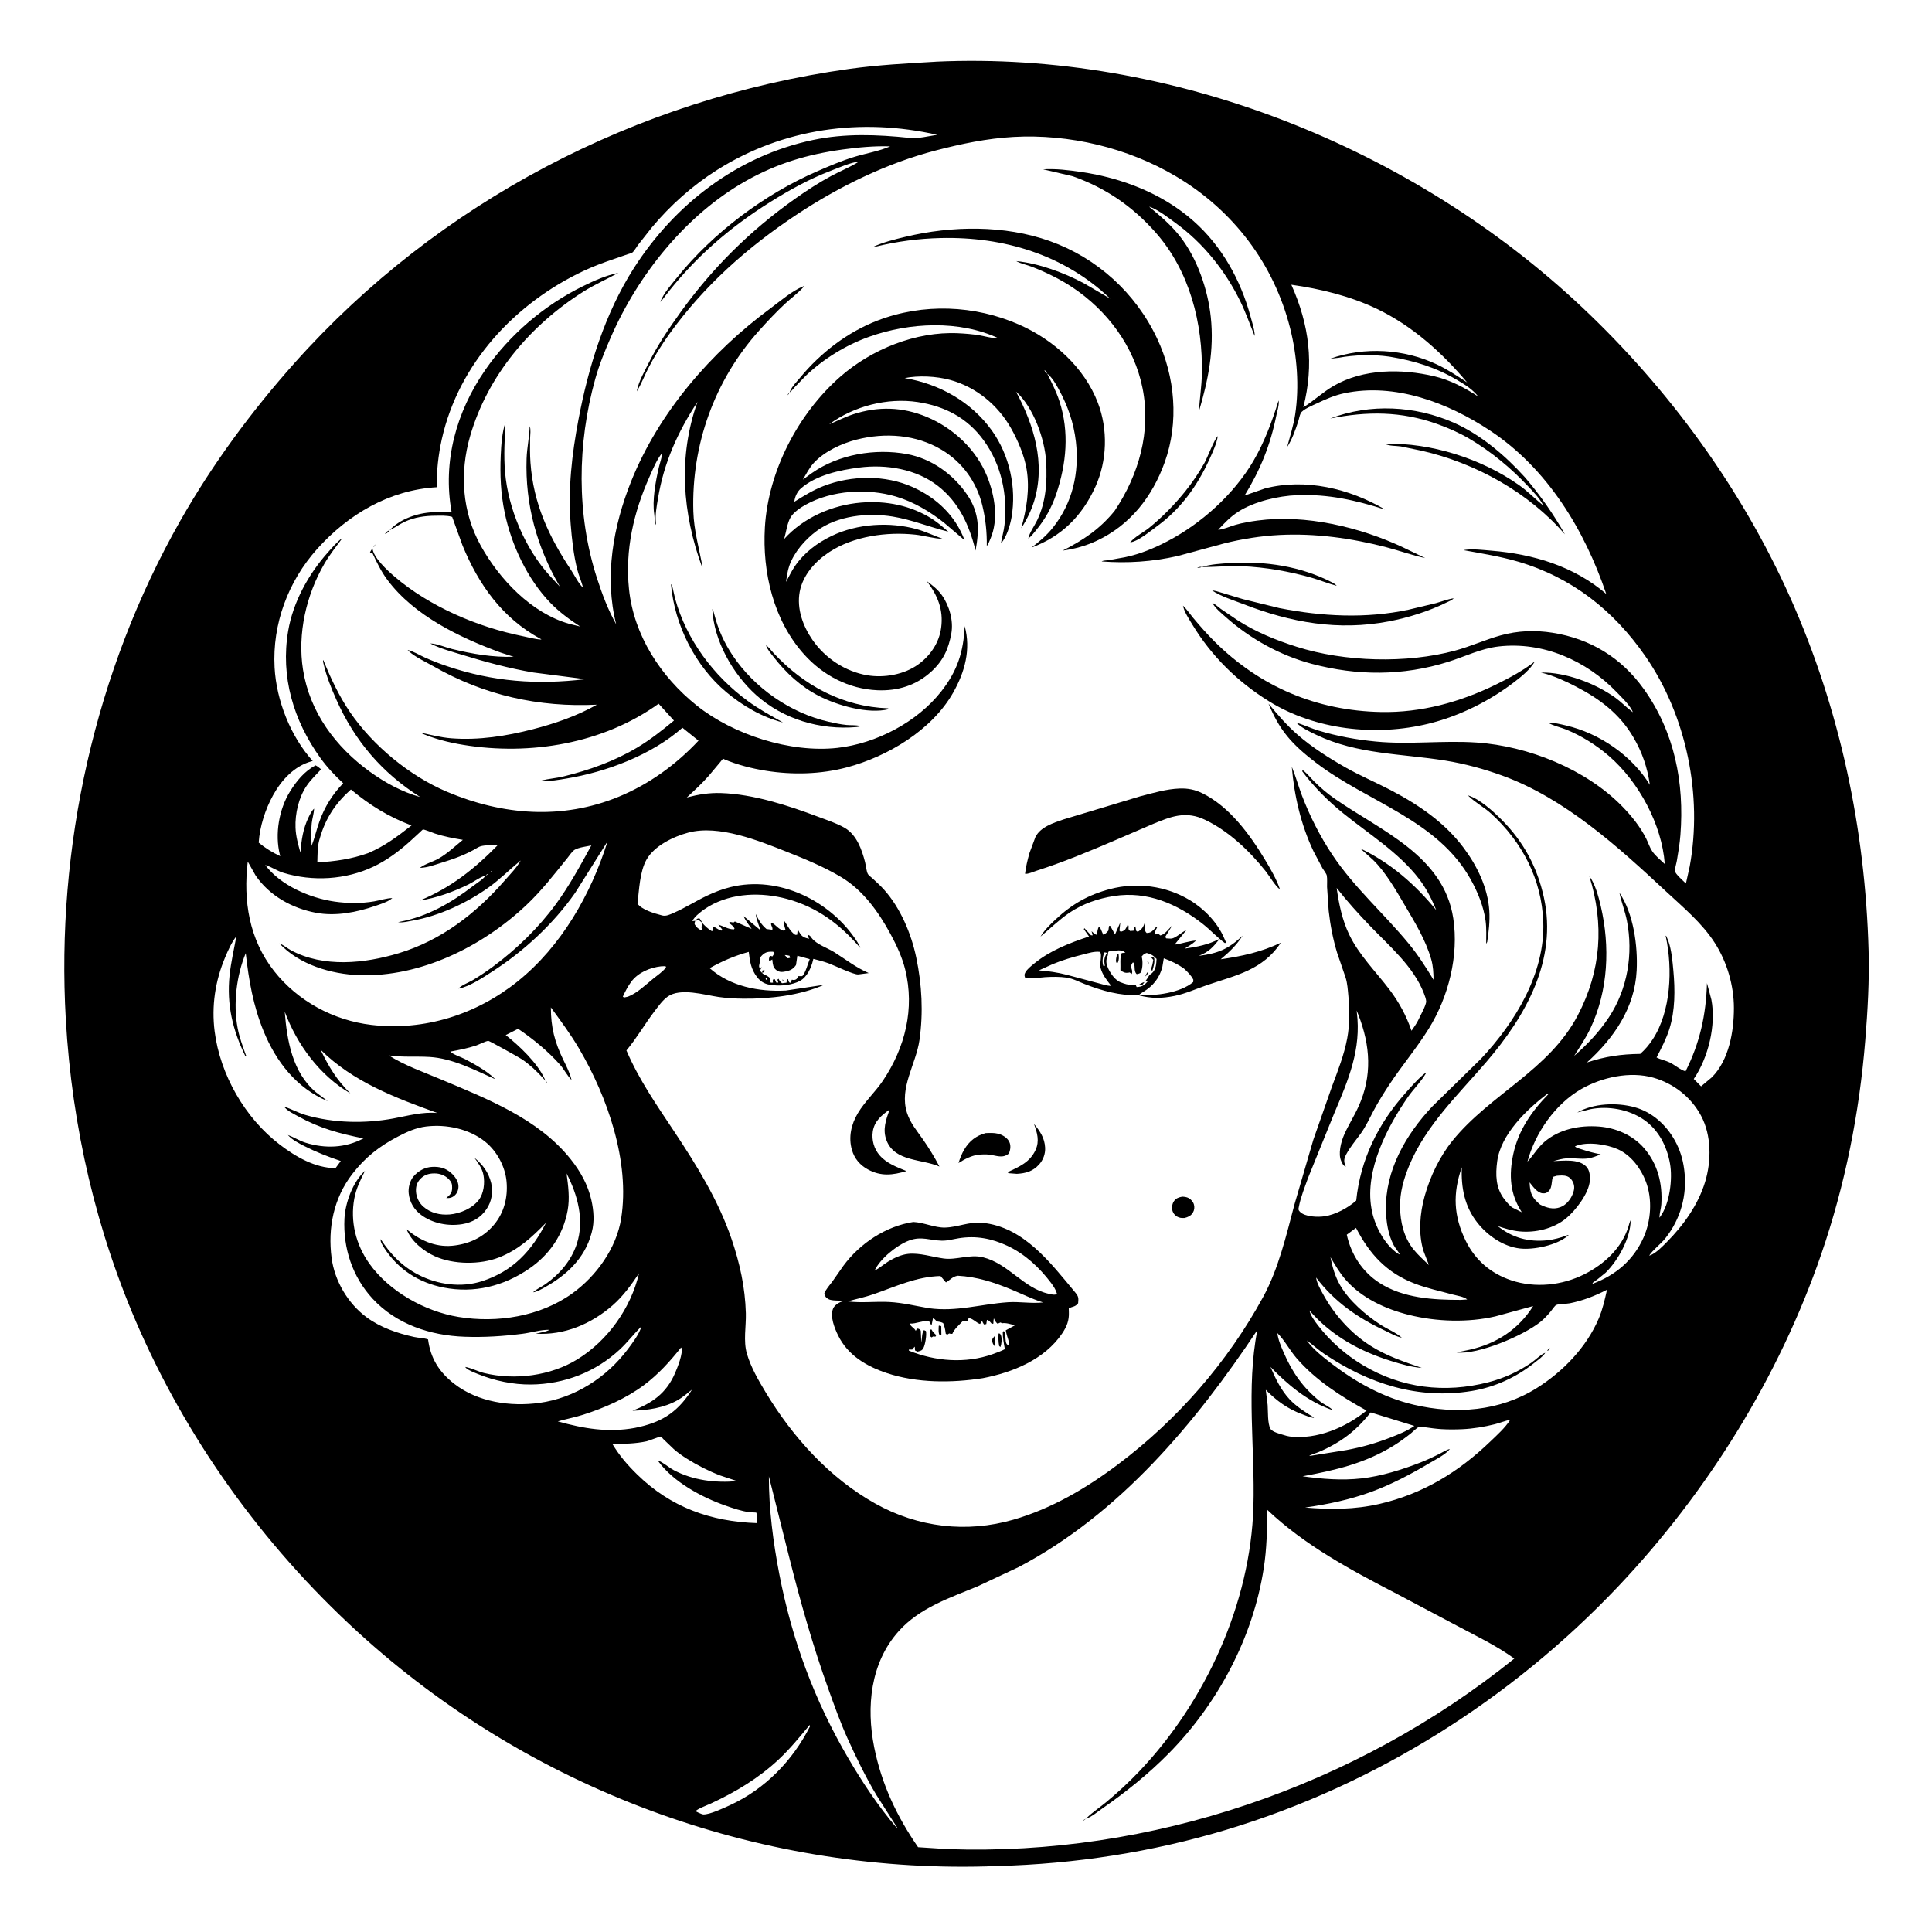 <svg version="1.1" xmlns="http://www.w3.org/2000/svg" style="display: block;" viewBox="0 0 2048 2048" width="1024" height="1024">
<path transform="translate(0,0)" fill="rgb(255,255,255)" d="M 0 0 L 0 2048 L 2048 2048 L 2048 0 L 0 0 z"/>
<path transform="translate(0,0)" fill="rgb(0,0,0)" d="M 1057.1 1978.09 C 812.103 1987.72 571.282 1901.23 388.235 1738.09 C 286.553 1647.47 203.743 1535.26 148.394 1410.66 C 102.084 1306.41 76.306 1194.47 69.77 1080.76 C 59.27 898.083 100.601 711.499 191.066 552.119 C 225.032 492.277 266.715 435.776 312.535 384.467 C 464.445 214.361 674.645 104.496 900.17 73.07 C 930.491 68.846 961.076 67.177 991.618 65.434 L 992.298 65.36 C 1241.5 54.015 1496.54 155.607 1677.27 325.894 C 1769.17 412.475 1846.18 518.042 1897.73 633.466 C 1950.44 751.506 1977.34 879 1980.78 1008 C 1981.63 1039.65 1979.82 1071.27 1977.26 1102.8 C 1970.99 1180.22 1955.86 1256.14 1930.56 1329.66 C 1885.73 1459.9 1809.78 1582.07 1715.13 1681.92 C 1601.74 1801.53 1458.16 1891.95 1300.18 1939.56 C 1221.12 1963.39 1139.55 1975.88 1057.1 1978.09 z M 675.023 414.889 L 675.345 413.216 C 677.381 403.658 683.638 392.803 688.049 384 C 697.298 365.54 708.914 348.403 720.928 331.643 C 754.7 284.527 794.988 244.564 842.297 211.046 C 854.584 202.34 867.893 193.61 881.164 186.5 C 890.704 181.389 900.921 177.28 910.124 171.587 L 910.829 171.142 L 911.995 170.251 L 910.829 171.142 C 900.804 172.512 890.015 177.452 880.558 181.064 C 858.07 189.654 837.239 201.193 816.861 213.921 C 772.687 241.511 735.074 274.286 703.53 315.862 C 702.438 317.301 701.498 318.855 700.065 319.965 L 700.288 319.169 C 703.627 310.645 712.105 301.121 717.83 294.013 C 755.984 246.639 810.547 205.74 866.32 181.548 C 879.103 176.003 892.477 170.267 905.806 166.229 C 918.255 162.459 931.692 160.321 943.628 155.152 C 927.219 154.56 909.404 156.226 893.205 158.468 C 856.128 163.6 823.883 173.118 791.061 191.59 C 727.32 227.462 676.657 290.817 647.654 357.154 C 641.254 371.791 635.198 386.547 630.916 401.966 C 611.944 470.275 610.885 545.214 632.841 612.93 C 638.263 629.651 644.458 646.414 653.167 661.743 C 640.453 611.464 649.976 557.816 669.031 510.28 C 698.405 437.003 753.821 373.256 816.867 326.741 C 827.007 319.26 839.731 308.22 851.318 303.623 L 852.856 303.044 L 851.635 304.41 C 845.851 310.77 838.454 316.179 832.126 322.054 C 822.526 330.968 813.554 340.612 804.794 350.345 C 757.411 402.989 732.865 471.573 734.968 542.157 C 735.563 562.129 740.947 580.588 744.52 600.011 C 744.738 601.193 744.884 600.726 744.358 601.5 C 723.362 544.237 718.627 484.184 739.366 425.995 C 718.45 457.913 703.654 490.615 697.459 528.52 C 696.098 536.846 694.358 545.554 695.292 553.936 L 695.295 556.5 C 693.447 553.505 694.137 548.873 693.573 545.38 C 691.175 530.528 694.961 510.502 698.297 495.88 C 699.424 490.942 701.661 485.143 701.909 480.156 L 702.763 479.005 L 701.909 480.156 C 696.096 487.371 692.215 497.036 688.46 505.451 C 671.633 543.171 662.469 582.987 666.773 624.553 C 671.856 673.637 700.512 717.424 738.492 747.821 C 777.299 778.878 837.897 798.294 887.572 792.792 C 928.723 788.235 972.201 765.536 997.813 732.86 C 1014.95 710.998 1021.32 691.078 1022.62 663.687 C 1029.36 688.524 1022.77 712.387 1010.35 734.308 C 987.823 774.053 940.765 802.025 897.697 813.462 C 869.978 820.823 840.083 821.542 811.826 817.028 C 796.937 814.65 781.609 810.741 767.712 804.874 C 767.27 804.687 766.843 804.157 766.389 804.31 C 766.199 804.375 763.948 807.287 763.628 807.676 L 751.289 822.398 C 744.101 830.603 736.05 837.98 728.03 845.353 C 740.45 842.117 751.615 840.255 764.508 840.684 C 798.773 841.825 835.708 853.888 867.567 865.918 C 876.872 869.432 886.854 872.605 895.462 877.598 C 908.062 884.906 913.622 900.585 917.044 914 C 917.88 917.28 918.455 924.088 920.11 926.694 C 920.985 928.072 923.665 929.987 924.932 931.171 C 929.029 934.999 933.285 938.803 937.032 942.975 C 954.459 962.377 965.929 989.576 971.237 1014.91 C 977.286 1043.78 978.844 1073.28 974.67 1102.52 C 971.004 1128.2 953.001 1152.93 961.413 1179.51 C 964.899 1190.52 971.995 1198.64 978.466 1207.97 C 984.797 1217.1 990.733 1226.73 995.844 1236.6 C 977.389 1228.44 948.812 1231.54 939.92 1209.28 C 935.267 1197.64 939.06 1187.3 942.974 1176.22 C 934.484 1182.21 926.837 1188.52 925.186 1199.5 C 923.837 1208.47 926.547 1217.95 932.518 1224.77 C 940.011 1233.34 950.666 1237.13 960.888 1241.39 C 946.285 1245.78 933.852 1247.22 919.943 1239.62 C 911.601 1235.06 905.717 1228.14 903.079 1218.93 C 899.225 1205.48 902.32 1191.82 909.383 1180.01 C 916.903 1167.43 927.864 1157.56 935.961 1145.5 C 959.584 1110.33 969.752 1069.2 959.571 1027.81 C 956.342 1014.67 950.311 1001.79 943.887 989.938 C 931.244 966.611 914.73 943.511 891.585 929.709 C 873.544 918.951 853.888 910.814 834.398 903.099 C 804.388 891.219 762.115 873.932 729.656 882.595 C 713.929 886.791 693.791 896.449 685.415 911.088 C 678.11 923.855 677.519 943.428 675.767 957.933 C 680.394 964.294 693.128 968.151 700.5 970.029 L 701.891 970.427 C 706.107 971.503 710.16 969.441 713.963 967.784 C 726.249 962.429 737.621 955.103 749.726 949.354 C 757.499 945.663 765.838 942.483 774.198 940.406 C 825.555 927.646 881.022 954.957 908.795 998.508 C 910.136 1000.61 911.188 1002.48 911.967 1004.86 C 890.56 979.912 866.392 961.637 834.332 952.938 C 807.141 945.56 776.332 946.332 751.463 960.78 C 746.617 963.596 735.399 971.56 734.04 976.5 L 736.959 976.075 C 736.612 977.591 735.789 978.923 736.658 980.286 C 738.48 983.14 740.042 984.444 743 986.031 L 744.738 985.908 C 744.331 984.175 744.238 983.933 743 982.51 L 744.695 981.5 L 744.178 978.072 C 747.459 981.741 750.215 984.48 754.5 987.022 L 755.931 986.5 L 755.369 982.106 C 757.455 982.657 758.132 983.081 759.888 984.219 C 761.664 985.37 762.917 986.152 765.044 986.5 L 765.5 985.169 L 761.461 980.244 C 767.382 981.836 771.484 985.099 778 985.182 L 778.667 984.187 C 776.962 981.512 775.449 980.232 772.809 978.5 L 773.5 977.212 L 777.5 977.945 L 779 976.836 L 796.751 984.635 C 794.387 980.996 789.566 975.196 788.368 971.208 L 806.17 986.13 C 804.42 980.677 801.698 974.432 801.087 968.808 C 804.133 975.058 807.04 980.267 812.5 984.804 L 818.742 985.613 C 819.383 982.359 816.76 981.518 817.5 978.064 C 822.859 980.122 824.423 985.005 831 986.657 L 832.583 985.5 L 832.219 984.166 C 831.503 981.463 830.529 979.219 831.624 976.5 C 834.933 981.427 837.952 987.783 843 990.973 L 845 990.909 C 845.328 988.89 845.417 987.089 845.5 985.051 C 849 991.155 849.82 993.512 856.999 994.968 L 857.822 995.034 L 858.995 995.959 L 857.822 995.034 L 856.109 992.5 L 857 991.109 C 859.04 992.022 859.097 992.591 860.419 994.343 C 865.569 1001.17 877.266 1004.84 884.5 1009.44 C 896.736 1017.21 907.44 1025.68 920.9 1031.48 L 909.84 1032.93 C 905.219 1033.43 884.57 1023.45 878.53 1021.23 C 873.19 1019.27 867.68 1017.86 862.175 1016.45 L 861.813 1017.98 C 859.913 1025.86 855.525 1035.74 848 1039.78 C 840.144 1043.99 828.68 1045.36 819.851 1044.36 L 818.289 1044.21 C 811.538 1043.48 806.687 1041.17 802.489 1035.69 C 796.06 1027.31 794.895 1019.24 793.719 1009.05 C 778.704 1013.14 765.842 1018.7 752.268 1026.28 C 774.103 1045.65 804.49 1051.49 832.934 1050.02 L 873.587 1043.91 C 847.997 1055.25 815.662 1058.94 787.893 1058.63 C 779.232 1058.54 770.478 1058.06 761.902 1056.85 C 746.861 1054.71 721.182 1046.73 707.624 1056.54 C 702.299 1060.4 698.056 1066.43 694.088 1071.6 C 683.541 1085.33 675.238 1100.13 664.037 1113.49 C 677.336 1144.57 696.157 1171.5 714.735 1199.49 C 738.515 1235.3 761.622 1272.62 775.512 1313.51 C 784.292 1339.36 789.865 1364.64 790.629 1392.01 C 791.019 1406.01 787.777 1421.5 791.757 1435 C 796.047 1449.55 803.744 1462.76 811.521 1475.7 C 840.002 1523.09 879.216 1566.68 927.859 1593.85 C 973.129 1619.13 1024.44 1625.28 1074.27 1610.91 C 1114.84 1599.2 1151.76 1577.44 1185.3 1552.19 C 1248.22 1504.83 1301.14 1444.21 1338.91 1375 C 1355.31 1344.96 1363.39 1309.92 1372.13 1277 L 1392.23 1208.07 L 1412.11 1151.31 C 1418.33 1134.59 1424.82 1118.26 1428.11 1100.66 C 1430.85 1085.99 1430.75 1070.32 1429.32 1055.5 C 1428.72 1049.21 1428.33 1042.49 1426.46 1036.43 L 1417.43 1010.08 C 1413 995.402 1410.2 980.979 1408.49 965.76 L 1406.75 940.206 C 1406.64 936.504 1407.13 931.565 1406.43 928.003 C 1406.05 926.099 1402.89 922.094 1401.83 920.268 L 1392.41 902.481 C 1379.13 874.553 1371.9 843.562 1369.38 812.854 C 1373.51 822.836 1376.28 833.211 1380.12 843.287 C 1388.41 865.059 1399.32 886.53 1412.2 905.922 C 1435.4 940.835 1466.99 968.256 1493.39 1000.38 C 1503.25 1012.37 1511.59 1025.42 1519.65 1038.66 C 1519.45 1031.04 1519.28 1024.33 1517.16 1016.95 C 1511.15 996.027 1499.73 977.592 1488.79 959.009 C 1479.54 943.29 1468.7 924.299 1455.46 911.5 L 1441.89 899.314 C 1474.42 914.982 1499.76 937.188 1522.49 964.77 C 1517.46 952.715 1512.13 941.916 1504.12 931.52 C 1482.58 903.564 1451.13 884.168 1423.99 862.219 C 1407.64 848.992 1393 834.306 1380.34 817.5 L 1381 816.431 C 1385.73 819.901 1389.25 824.613 1393.42 828.713 C 1399.77 834.956 1407.07 841.196 1414.36 846.297 C 1463.42 880.601 1530.37 906.771 1540.53 973.492 C 1546.56 1013.08 1535.5 1056.66 1514.53 1090.47 C 1501.81 1110.98 1485.98 1129.65 1472.67 1149.86 C 1466.8 1158.78 1461.14 1167.84 1456.11 1177.27 C 1451.69 1185.58 1447.69 1194.5 1442.11 1202.1 C 1436.75 1209.4 1431.38 1215.62 1427.05 1223.66 C 1425.07 1227.32 1424.36 1230.07 1425.61 1234.12 L 1426.61 1236.7 C 1423.93 1235.84 1423.03 1233.51 1421.85 1231 C 1418.18 1223.19 1421.56 1210.49 1424.78 1203.06 C 1429.22 1192.86 1435.31 1183.44 1439.93 1173.32 C 1454.87 1140.58 1452.76 1108.38 1439.78 1075.3 L 1438.06 1071.12 L 1438.28 1072.78 C 1443.25 1112.3 1429.36 1144.65 1414.33 1180.21 L 1386.79 1248.14 C 1383.14 1258.4 1378.81 1268.85 1376.78 1279.57 C 1376.32 1281.98 1376.12 1282.57 1377.98 1284.5 C 1383.33 1290.04 1396.96 1290.37 1404 1289.32 C 1415.72 1287.58 1428.78 1280.51 1437.65 1272.66 C 1442.07 1229.31 1460.79 1191.34 1489.66 1158.92 C 1495.54 1152.31 1501.84 1144.97 1508.58 1139.26 C 1509.61 1138.39 1510.67 1137.5 1511.94 1137.04 L 1511.18 1138.37 C 1506.26 1146.78 1498.14 1154.67 1492.48 1162.85 C 1470.34 1194.88 1446.83 1240.26 1453.71 1280.5 L 1454.02 1282.35 C 1456.86 1298.5 1467.61 1319.46 1481.65 1328.74 L 1483.87 1329.89 L 1484.88 1330.84 L 1483.87 1329.89 C 1482.4 1326.56 1479.23 1323.37 1477.43 1319.99 C 1471.49 1308.87 1469.45 1295.31 1469.16 1282.83 C 1468.19 1240.84 1490.24 1202.7 1518.23 1172.95 L 1569.77 1122.46 C 1605.98 1084.05 1637.97 1031.8 1635.93 977.236 C 1634.24 932.051 1613.73 892.731 1580.68 862.5 C 1573.34 855.786 1564.13 850.904 1557.12 844.166 L 1556.05 843.116 C 1568.7 846.954 1582.91 860.068 1592.04 869.241 C 1615.15 892.451 1629.58 919.355 1636.58 951.34 C 1651.11 1017.7 1617.36 1077.05 1575.49 1125.81 C 1545.94 1160.22 1511.7 1192.69 1493.95 1235.24 C 1488.07 1249.36 1483.84 1264.06 1484.11 1279.5 C 1484.38 1295.5 1488.15 1311.65 1498.33 1324.36 C 1503.1 1330.32 1509.22 1335.67 1514.69 1341 L 1508.99 1326.15 C 1503.29 1307.75 1505.1 1286.07 1510.24 1267.76 C 1516.06 1247.04 1526.13 1225.97 1539.7 1209.2 C 1579.62 1159.89 1641.98 1134.53 1672.5 1076.29 C 1697.44 1028.7 1700.58 979.714 1684.8 928.813 C 1690.88 936.841 1694.62 950.789 1696.88 960.547 C 1706.8 1003.34 1704.91 1049.57 1686.03 1089.84 C 1681.23 1100.08 1674.69 1109.66 1668.71 1119.24 C 1682.55 1107.28 1695.43 1093.63 1705.54 1078.31 C 1725.4 1048.24 1731.43 1011 1724.56 975.844 C 1722.59 965.765 1718.71 956.292 1716.65 946.32 C 1731.6 968.456 1736.22 1002.6 1734.93 1028.66 C 1732.97 1068.48 1710.83 1100.39 1682.21 1126.24 C 1701.86 1119.8 1718.12 1117.44 1738.68 1117.16 C 1743.85 1112.64 1748.1 1107.57 1751.87 1101.82 C 1771.41 1072.08 1773.09 1027 1765.88 992.995 L 1765.63 991.877 L 1766.25 992.143 L 1768.5 997.458 C 1771.91 1007.19 1772.89 1018.6 1773.83 1028.85 C 1775.69 1049.17 1775.81 1071.12 1769.6 1090.78 C 1766.25 1101.38 1761.08 1111.09 1756.03 1120.94 C 1760.38 1123.25 1765.46 1124.08 1769.97 1126.24 C 1775.1 1128.71 1781.62 1134.37 1786.76 1135.63 C 1801.97 1105.36 1808.45 1075.79 1809.46 1042.12 L 1814.14 1059.66 C 1819.28 1086.61 1810.92 1121.18 1795.45 1143.73 L 1803.21 1151.56 L 1814.64 1141.96 C 1832.79 1123.85 1838.07 1093.1 1838.02 1068.43 C 1837.98 1044.46 1830.66 1019.68 1817.73 999.5 C 1804.26 978.458 1784.15 961.792 1766.01 944.915 C 1715.23 897.642 1658.81 846.316 1592.66 822.24 C 1573.04 815.098 1552.61 809.551 1531.98 806.234 C 1485.56 798.769 1438.93 799.819 1395.5 779.039 C 1388.2 775.544 1379.93 771.744 1374.12 765.992 L 1375.86 766.532 C 1383.24 768.885 1390.25 772.18 1397.74 774.439 C 1417.62 780.431 1438 784.105 1458.66 786.076 C 1494.22 789.469 1529.77 784.698 1565.34 787.116 C 1620.02 790.833 1681.11 815.356 1719.66 854.842 C 1729.53 864.956 1738.65 876.257 1745.01 888.949 C 1747.19 893.286 1748.7 898.264 1751.39 902.292 C 1754.74 907.29 1760.4 911.795 1764.74 915.953 C 1761.7 874.044 1737.23 828.913 1705.79 801.599 C 1692.41 789.97 1676.57 780.03 1660.15 773.318 C 1654.74 771.109 1645.69 769.174 1641.1 766.048 C 1647.43 765.912 1653.86 767.594 1660 769.025 C 1695.46 777.289 1729.78 800.85 1748.91 831.965 C 1746.31 813.564 1740.82 797.544 1731.46 781.563 C 1716.78 756.496 1695.69 740.807 1670.29 727.65 C 1659.18 721.892 1646.92 716.282 1634.75 713.238 L 1633.39 712.909 C 1659.9 712.524 1690.8 724.229 1712.14 739.467 C 1718.34 743.895 1723.54 749.462 1729.6 754.009 L 1730.89 754.97 L 1731.99 756.721 L 1730.89 754.97 L 1729.99 752.864 C 1726.2 745.971 1719.07 739.244 1713.56 733.523 C 1681.31 700.04 1635.62 679.941 1588.76 685.254 C 1569.94 687.388 1553.11 695.905 1535.18 701.548 C 1487.27 716.629 1438.7 716.488 1390.41 703.647 C 1356.9 694.739 1325.18 677.088 1299.32 654.073 C 1294.31 649.613 1288.48 644.948 1285.1 639.097 C 1288.21 640.338 1291.42 643.513 1294.18 645.5 L 1311.77 657.418 C 1331.27 669.999 1352.61 678.646 1374.66 685.635 C 1425.45 701.735 1490.98 703.543 1542.5 689.651 C 1558.99 685.204 1574.42 678.072 1590.75 673.53 C 1608.73 668.53 1627.26 667.816 1645.68 670.729 C 1685.73 677.063 1718.65 697.061 1742.4 730.262 C 1775.14 776.013 1785.57 829.854 1781.31 885.053 C 1780.61 894.178 1779.1 903.231 1777.56 912.247 C 1777 915.563 1775.5 919.951 1775.48 923.205 C 1775.47 926.178 1784.67 934.052 1787.14 936.551 L 1791.15 918.465 C 1804.98 843.215 1787.83 758.566 1744.11 695.55 C 1710.52 647.14 1666.3 612.072 1609.2 595.34 C 1590.28 589.793 1571.1 586.786 1551.75 583.241 L 1552.88 582.885 C 1561.11 581.608 1572.68 583.049 1581 583.728 C 1625.32 587.347 1668.45 600.214 1702.69 629.608 C 1679.64 561.596 1640.37 496.718 1579.49 456.427 C 1534.93 426.938 1478.76 405.485 1424.83 416.906 C 1414.79 419.032 1405.43 423.13 1396.2 427.511 C 1392.26 429.376 1380.79 433.993 1378.8 438.068 C 1377.56 440.586 1377.01 444.273 1376.1 447 C 1373.07 456.07 1369.69 465.88 1364.42 473.894 C 1367.44 462.595 1371.2 450.967 1372.94 439.406 C 1377.43 409.592 1374.97 377.191 1367.63 348.057 C 1350.38 279.6 1307.24 222.927 1246.7 186.993 C 1195.5 156.601 1133.39 141.813 1074.04 145.169 C 1046.2 146.742 1019.02 152.443 992.101 159.44 C 939.619 173.082 889.357 197.781 844.299 227.622 C 792.241 262.099 746.122 303.14 709.542 354.046 C 701.387 365.394 693.492 378.011 687.156 390.431 C 683.178 398.226 679.97 406.614 675.496 414.111 L 675.023 414.889 z M 413.061 561.961 C 424.046 550.03 442.621 543.739 458.5 543.007 L 478.73 542.798 C 469.049 489.056 483.69 436.57 514.393 392.136 C 540.319 354.614 577.04 323.468 617.932 303.378 C 630.063 297.418 642.188 291.999 655.482 289.242 C 643.254 295.95 630.292 301.647 618.5 309.088 C 562.421 344.476 517.009 397.843 498.39 462.16 C 487.065 501.28 489.776 542.622 509.643 578.468 C 529.29 613.916 563.372 649.945 603.378 661.277 L 615.039 664.143 C 603.828 656.811 592.909 648.838 583.559 639.182 C 559.082 613.906 542.12 577.709 535.012 543.5 C 530.747 522.975 529.912 503.676 530.809 482.794 C 531.293 471.529 532.188 458.369 535.825 447.616 C 534.974 465.277 533.851 482.873 535.381 500.545 C 538.729 539.217 556.582 581.495 582.686 610.182 L 593.503 621.84 C 569.072 579.971 556.573 534.826 558.199 486.168 C 558.587 474.563 561.188 463.207 561.5 451.733 C 562.922 455.296 562.002 460.623 561.923 464.5 C 561.75 473.125 561.706 481.836 562.319 490.442 C 565.409 533.775 581.675 568.679 605.399 604.346 C 609.038 609.817 613.201 618.617 617.962 622.862 L 618.788 623.983 L 617.962 622.862 C 616.481 616.23 613.509 610.14 611.861 603.562 C 608.022 588.238 606.204 571.565 604.958 555.804 C 601.98 518.154 606.216 481.599 613.211 444.632 C 623.754 388.917 641.184 332.323 671.918 284.241 C 715.436 216.158 782.153 165.126 861.923 148.353 C 895.721 141.246 929.934 142.577 964.013 146.145 C 973.365 147.125 984.156 144.338 993.441 142.872 C 912.837 124.701 830.652 135.77 760.313 180.062 C 734.187 196.514 710.463 217.691 690.713 241.404 L 676.355 259.649 C 674.631 261.925 672.352 266.057 670.302 267.723 C 669.435 268.429 666.526 269.092 665.415 269.492 L 650.463 274.679 C 639.847 278.276 629.363 282.155 619.201 286.909 C 545.959 321.176 486.21 385.356 468.317 465.61 C 464.608 482.243 462.783 499.431 462.892 516.468 C 412.863 519.405 369.196 545.083 336.187 581.918 C 305.403 616.271 288.609 661.42 291.08 707.5 C 292.957 742.507 307.987 780.579 331.503 806.67 L 330.014 807.078 C 311.86 812.139 298.293 826.968 289.432 843.066 C 281.174 858.066 275.348 876.135 274.241 893.24 C 281.2 899.061 288.862 903.723 297.087 907.56 L 296.661 905.909 C 291.23 884.318 295.724 857.886 307.442 838.988 C 314.383 827.794 322.751 817.591 334.5 811.287 C 336.724 812.393 338.495 813.93 340.396 815.5 C 335.089 821.281 329.621 826.332 325.146 832.861 C 316.632 845.283 312.707 862.456 313.275 877.416 C 313.626 886.698 316.011 895.027 318.495 903.886 C 319.489 890.474 321.222 878.447 327.161 866.214 C 328.624 863.199 330.441 859.417 332.979 857.205 C 332.755 862.251 331.02 867.56 330.441 872.679 C 329.547 880.585 330.089 888.773 330.292 896.716 C 333.562 888.323 335.519 879.444 338.547 870.944 C 344.085 855.398 352.355 842.085 363.823 830.274 C 354.916 822.06 346.59 813.192 339.518 803.33 C 311.07 763.66 297.225 717.403 305.482 668.76 C 310.646 638.335 326.976 608.661 347.368 585.804 C 352.245 580.337 357.096 574.467 363.09 570.187 C 356.471 579.296 349.644 587.659 343.936 597.463 C 324.595 630.679 315.185 671.74 321.214 709.906 C 328.34 755.023 355.762 791.802 392.108 818.069 C 408.217 829.711 426.221 839.497 445.425 844.889 C 405.131 819.34 376.232 785.731 356.705 742.014 C 351.211 729.714 345.936 716.638 342.951 703.469 C 342.582 701.841 342.107 701.047 342.676 699.5 C 350.522 718.857 359.328 737.777 371.162 755.09 C 395.35 790.478 434.31 822.583 473.782 839.304 C 532.709 864.267 595.846 869.259 655.889 844.554 C 688.008 831.339 716.809 810.435 740.439 785.134 L 723.419 771.44 C 690.499 800.436 642.787 818.351 600.047 825.367 C 592.988 826.525 583.065 828.387 576 827.678 L 574 827.361 C 581.734 825.456 589.682 824.912 597.433 823.029 C 624.539 816.443 651.469 806.794 675.466 792.431 C 689.423 784.076 701.919 774.181 714.419 763.85 L 698.173 745.968 C 639.259 788.398 561.917 801.145 491.21 789.609 C 475.352 787.022 459.507 783.032 444.849 776.412 C 456.153 778.775 466.914 781.732 478.5 782.621 C 507.577 784.85 536.694 780.255 564.79 773.032 C 587.995 767.067 611.778 758.94 632.681 746.989 C 571.122 749.955 513.218 737.071 459.534 706.322 C 451.538 701.742 440.085 696.514 433.383 690.348 L 432.114 688.981 C 438.052 690.27 444.231 694.199 449.78 696.721 C 457.654 700.3 465.605 703.359 473.794 706.133 C 522.879 722.76 569.368 726.036 620.497 719.956 L 565.5 712.892 C 539.627 708.469 514.392 701.68 489.346 693.952 C 478.956 690.746 467.283 687.669 457.567 682.805 L 456.137 682.072 C 463.045 682.202 472.555 686.367 479.503 688.034 C 501.109 693.216 522.166 696.924 544.435 696.184 L 530.518 691.677 C 487.346 675.826 439.157 652.693 410.849 614.934 C 404.046 605.86 399.236 595.864 394.5 585.615 L 392.122 585.967 C 392.716 584.104 393.774 582.852 394.889 581.245 C 395.688 591.024 410.849 604.858 418.255 611.202 C 455.367 642.987 506.255 664.707 554.016 674.341 C 560.367 675.622 567.486 677.724 573.899 677.946 L 574.937 678.749 L 573.899 677.946 C 573.301 677.296 573.643 677.576 572.694 677.059 C 532.592 655.249 507.34 619.746 490.297 578.186 L 479.357 548 L 478.441 547.678 C 473.46 546.308 466.922 546.639 461.783 546.67 C 450.286 546.74 439.497 548.233 428.99 553.107 C 423.971 555.436 419.493 558.754 414.553 561.225 L 413.061 561.961 z M 296.187 1000.07 C 300.278 1001.55 304.485 1005.21 308.438 1007.34 C 342.932 1025.88 386.369 1021.41 422.596 1010.48 C 467.617 996.9 504.519 968.372 535.023 933.342 C 540.682 926.844 547.881 919.692 551.965 912.153 L 552.973 911.108 L 551.965 912.153 L 551.24 912.736 C 539.909 921.962 529.914 932.22 517.918 940.769 C 494.7 957.316 465.214 971.062 436.969 975.984 C 432.685 976.73 427.695 978.073 423.364 977.666 L 421.978 977.5 L 423.586 977.199 C 453.281 971.51 477.88 957.313 501.536 939.142 C 505.666 935.97 512.018 932.195 514.983 928.019 C 516.314 927.721 516.966 926.853 517.962 925.964 L 519 925 C 520.257 924.716 520.843 923.857 521.784 923.005 C 520.635 923.348 519.896 924.226 519 925 L 517.962 925.964 C 516.829 926.576 515.646 926.891 514.983 928.019 C 509.285 929.465 502.03 934.878 496.568 937.557 C 480.653 945.362 462.429 952.007 444.824 954.664 C 477.587 941.243 502.767 921.225 527.301 896.246 C 521.179 896.222 511.751 895.189 506.501 898.388 C 493.802 906.128 481.108 910.51 467.007 914.877 C 460.295 916.956 453.1 919.646 446.044 919.931 L 445.151 919.952 C 450.31 915.839 459.038 913.505 464.978 910.111 C 474.144 904.874 482.486 896.994 490.638 890.29 C 480.283 888.521 471.009 886.861 460.991 883.577 C 459.091 882.954 449.593 879.003 448.242 879.317 C 448.032 879.366 445.809 881.588 445.467 881.907 L 433.707 892.692 C 422.198 902.944 409.792 912.102 395.828 918.719 C 366.421 932.655 331.434 934.669 300.413 925.233 C 294 923.282 288.697 919.493 282.538 917.403 L 281.14 916.946 L 280.211 916.138 L 281.14 916.946 C 297.461 938.643 328.575 952.015 354.75 955.734 C 368.473 957.684 382.851 957.833 396.524 955.5 C 402.54 954.473 409.899 952.048 415.872 952.031 L 414.445 953.146 C 409.967 956.466 403.155 958.492 397.887 960.291 C 377.941 967.101 356.037 971.518 335.014 967.599 C 309.735 962.886 285.667 949.602 270.969 928.076 L 262.625 913.303 C 257.71 954.821 264.034 995.695 290.524 1029.34 C 315.628 1061.23 353.604 1081.72 393.771 1086.42 C 449.895 1093 505.027 1075.4 548.798 1040.25 C 595.041 1003.1 626.399 948.112 644.046 891.905 L 609.793 946.308 C 586.628 979.427 555.447 1008.27 521.494 1030.09 C 512.068 1036.14 497.98 1045.63 486.889 1047.8 L 486.058 1047.91 C 488.547 1044.67 497.313 1041.28 500.984 1039.09 C 508.544 1034.57 515.847 1029.65 522.922 1024.4 C 547.642 1006.08 570.881 983.483 589.106 958.64 C 603.429 939.116 615.244 917.444 626.839 896.21 C 621.958 897.257 613.38 898.299 609.238 900.751 C 606.531 902.353 603.523 907.003 601.545 909.446 C 587.212 927.155 574.277 944.064 557.578 959.766 C 511.095 1003.48 445.822 1035.94 380.879 1033.7 C 351.058 1032.67 317.094 1022.6 296.187 1000.07 z M 807.783 1031.17 C 808.865 1032.34 808.417 1032.08 809.63 1032.68 C 811.242 1033.47 815.419 1035.36 816.201 1037 C 816.927 1038.52 815.617 1039.51 817.148 1041.72 L 819.5 1041.6 C 818.987 1039.4 818.739 1039.99 819.971 1037.75 L 821.5 1038.19 C 821.971 1039.99 822.137 1040.36 823.21 1041.75 L 825.056 1041.5 L 824.097 1038.5 L 825.319 1037.5 C 826.238 1039.67 827.258 1040.7 829 1042.27 L 833.709 1041.66 L 834.243 1038.5 L 835.5 1037.84 C 835.828 1040.28 835.729 1040.38 837.5 1042.06 L 839.477 1038.5 C 840.091 1038.64 840.872 1038.87 841.5 1038.82 C 843.26 1038.7 844.5 1038.12 845.288 1036.5 L 845.919 1034.76 L 850.5 1034.73 C 854.134 1030.75 856.196 1021.92 858.342 1016.73 L 845.242 1013.1 L 843.795 1023 C 840.865 1027.14 837.955 1028.74 832.958 1029.73 C 828.996 1030.52 826.235 1030.76 822.862 1028.25 C 819.448 1025.7 819.299 1022.42 818.806 1018.47 L 818.645 1017.08 C 816.55 1018.37 817.646 1017.88 815.372 1018.59 C 814.964 1016.94 815.063 1016.39 815.58 1014.68 L 816.106 1013.11 L 818.811 1013.84 L 820.984 1010.5 L 819.5 1008.86 C 814.367 1008.78 811.495 1009.02 807.751 1012.74 C 806.004 1014.48 805.931 1015.1 805.322 1017.5 C 806.237 1021.05 803.314 1024.03 805.5 1026.31 L 807.5 1025.15 L 807.055 1025.94 L 805.624 1029 C 806.295 1029.71 807 1030.6 807.783 1031.17 z M 577.935 1144.96 C 576.689 1144.14 577.249 1144.61 576.083 1143.31 C 569.287 1135.73 561.849 1128.81 553.468 1123 C 550.608 1121.02 519.023 1103.5 517.817 1103.39 C 515.579 1103.2 507.509 1107.35 504.825 1108.24 C 495.805 1111.21 486.734 1113.01 477.399 1114.7 C 480.374 1117.92 488.611 1120.41 492.799 1122.61 C 502.431 1127.68 516.059 1135.22 523.779 1142.83 L 524.824 1143.9 C 502.931 1134.11 479.633 1121.82 455.23 1120.41 C 440.849 1119.57 426.49 1120.87 412.173 1118.79 C 428.972 1129.43 448.717 1136.33 467 1144.02 C 516.253 1164.76 570.722 1185.77 604.991 1228.87 C 615.247 1241.77 623.198 1255.88 626.859 1272.08 C 629.338 1283.04 630.309 1295.09 627.333 1306.03 L 626.896 1307.69 C 619.81 1333.8 600.574 1351.79 577.514 1364.6 C 573.902 1366.61 569.205 1369.44 565.063 1369.89 C 568.765 1366.4 573.983 1364.2 578.174 1361.26 C 593.17 1350.76 605.653 1336.19 611.416 1318.64 C 619.703 1293.41 612.298 1266.56 600.562 1243.89 C 602.313 1256.96 604.113 1269.95 601.724 1283.08 C 597.033 1308.84 582.572 1329.98 561.093 1344.75 C 533.974 1363.41 502.708 1371.22 470.244 1364.87 C 443.937 1359.72 422.052 1345.66 407.419 1323.05 C 405.856 1320.63 402.951 1316.26 403.5 1313.53 C 413.995 1329.49 426.023 1342.14 443.138 1351.09 C 463.749 1361.87 488.996 1365.32 511.273 1358.03 C 543.842 1347.38 563.517 1326.1 578.796 1296.2 C 563.538 1311.73 549.613 1324.82 528.946 1332.94 C 508.894 1340.82 480.575 1340.55 460.987 1331.68 C 449.038 1326.26 435.813 1315.73 431.099 1303.16 C 444.563 1314.49 461.048 1322.18 479.103 1320.56 C 496.684 1318.98 512.287 1311.89 523.714 1298.2 C 534.435 1285.35 538.415 1269.21 536.999 1252.74 C 535.634 1236.87 526.876 1220.47 514.574 1210.47 C 497.528 1196.63 473.257 1191.52 451.786 1194.12 C 440.93 1195.44 431.559 1199.73 421.939 1204.74 C 402.125 1215.05 387.151 1226.78 373.465 1244.49 C 353.697 1270.07 347.328 1301.82 351.528 1333.53 C 354.75 1357.85 368.698 1381.54 388.367 1396.2 C 403.13 1407.2 421.212 1413.34 439.033 1417.26 C 443.822 1418.31 449.18 1418.28 453.762 1419.83 C 456.35 1439.94 465.592 1454.55 481.6 1466.97 C 506.643 1486.38 541.024 1491.3 571.709 1487.13 C 609.144 1482.05 643.047 1460.23 665.593 1430.11 C 670.548 1423.5 677.773 1413.96 679.942 1406.05 L 680.995 1404.19 L 679.942 1406.05 L 678.626 1407.37 C 671.258 1414.82 664.971 1423.08 657.247 1430.29 C 631.401 1454.44 598.349 1467.24 563.091 1467.65 C 544.049 1467.87 524.219 1463.72 506.594 1456.53 C 502.889 1455.02 497.317 1452.97 494.277 1450.37 L 493.084 1449.01 C 499.596 1450.04 506.599 1453.88 513.278 1455.5 C 545.663 1463.37 583.757 1458.53 612.308 1440.8 C 644.519 1420.81 668.795 1386.5 677.367 1349.79 C 669.093 1362.08 660.676 1373.85 649.442 1383.67 C 626.798 1403.47 598.196 1415.66 567.783 1413.75 C 572.411 1412.53 578.4 1412.02 582.5 1409.66 C 573.516 1409.39 562.845 1412.73 553.781 1413.87 C 533.122 1416.48 513.442 1417.74 492.627 1417.02 C 456.157 1415.75 420.102 1403.84 394.93 1376.61 C 373.603 1353.53 363.597 1323.02 365.137 1291.85 C 365.973 1274.9 374.083 1252.69 386.926 1241.13 C 382.127 1250.81 377.566 1259.77 375.587 1270.5 C 371.084 1294.92 377.246 1319.41 391.562 1339.5 C 412.665 1369.1 450.419 1390.18 486.089 1396.03 C 526.872 1402.71 572.548 1395.63 606.617 1371.1 C 632.145 1352.72 653.474 1323.12 658.462 1291.61 C 667.966 1231.57 644.012 1162.76 613.704 1111.32 C 604.767 1096.15 594.297 1082.08 583.935 1067.87 C 583.935 1089.04 588.022 1104.65 597.127 1123.47 C 600.443 1130.33 604.181 1137.36 605.848 1144.84 C 601.383 1140.42 597.973 1133.5 593.603 1128.58 C 580.96 1114.34 564.933 1101.18 549.211 1090.56 L 536.099 1097.21 C 550.635 1108.73 569.16 1126.25 577.104 1143.11 L 577.935 1144.96 z M 305.156 1203.11 C 311.561 1205.47 317.189 1209.21 323.937 1211.31 C 344.699 1217.77 366.099 1216.97 385.299 1206.74 C 359.83 1201.64 339.005 1196.09 316.142 1183.4 C 311.731 1180.95 305.535 1178.03 302.126 1174.23 L 301.12 1173.05 C 308.94 1175.55 316.107 1179.66 324 1181.96 C 353.553 1190.57 386.827 1191.21 416.995 1185.62 C 432.605 1182.73 447.538 1178.4 463.609 1179.8 C 419.138 1163.74 374.13 1146.79 339.807 1112.72 C 348.666 1131.05 356.795 1144.62 371.382 1159.03 C 338.815 1140 314.88 1107.27 301.832 1072.46 C 304.23 1103.09 309.983 1136.77 334.9 1157.81 L 347.433 1167.26 C 314.378 1153.55 292.646 1125.36 279.402 1093.03 C 268.387 1066.15 263.752 1039.11 260.499 1010.43 C 250.591 1034.22 247.092 1064.28 251.884 1089.67 C 253.717 1099.38 257.141 1108.55 260.429 1117.82 C 261.123 1119.77 261.549 1119.22 260.268 1119.91 C 246.667 1092.16 240.165 1064.97 243.358 1034 C 244.794 1020.07 248.079 1006.31 250.561 992.527 C 245.35 999.22 241.722 1007.5 238.476 1015.28 C 228.103 1040.14 224.145 1066.38 227.523 1093.19 C 233.323 1139.21 259.744 1185.25 296.592 1213.33 C 313.409 1226.15 333.919 1238.17 355.681 1238.29 L 361.245 1230.74 C 347.706 1226.14 335.211 1221.27 322.427 1214.77 C 316.605 1211.81 309.423 1208.09 305.156 1203.11 z M 1758.25 1291.95 L 1759.08 1290.8 L 1759.86 1289.79 C 1770.01 1276 1773.19 1249.68 1770.25 1233.36 C 1766.95 1214.99 1758.2 1197.78 1742.53 1186.93 C 1726.79 1176.03 1704.64 1172.04 1685.94 1175.8 L 1671.98 1179.26 C 1689.24 1169.46 1713.94 1168.47 1732.88 1173.73 C 1751.39 1178.86 1766.2 1192.4 1775.44 1209.01 C 1780.6 1218.27 1783.87 1228.51 1785.2 1239 L 1785.45 1240.95 C 1788.64 1266.78 1781.53 1292.3 1765.29 1312.7 C 1760.38 1318.87 1752.22 1324.73 1748.16 1331.03 L 1747.02 1332.01 L 1746.01 1332.76 L 1747.02 1332.01 L 1748.16 1331.03 L 1750.34 1330.27 C 1756.42 1327.38 1762.22 1321.33 1766.91 1316.61 C 1784.54 1298.86 1800.11 1277.08 1807.47 1252.95 C 1814.26 1230.69 1814.32 1203.49 1803.14 1182.64 C 1792.55 1162.88 1774.15 1148.53 1752.66 1142.38 C 1727.99 1135.33 1698.07 1141.85 1676.2 1154.44 C 1648.52 1170.38 1627.41 1200.84 1619.14 1231.35 C 1625.58 1224.65 1629.67 1216.85 1637.04 1210.52 C 1652.92 1196.88 1674.45 1192.64 1694.83 1194.17 C 1712.96 1195.53 1731.07 1203.38 1743 1217.34 C 1757.46 1234.27 1762.4 1254.76 1761.08 1276.58 C 1760.83 1280.75 1759.48 1284.67 1759.2 1288.82 L 1759.08 1290.8 L 1758.25 1291.95 z M 1662.94 1309.09 L 1661.79 1310.13 C 1650.27 1319.98 1625.87 1325.09 1611.28 1323.46 C 1593.74 1321.5 1577.08 1309.96 1566.3 1296.39 C 1552.48 1279.02 1548.77 1259.15 1549.54 1237.38 C 1539.89 1265.17 1540.77 1288.9 1553.73 1315.33 C 1563.78 1335.83 1580.44 1350.01 1602 1357.2 C 1627.31 1365.65 1655.95 1362.66 1679.62 1350.69 C 1700.52 1340.11 1718.96 1323.22 1726.17 1300.34 C 1726.87 1298.13 1727.39 1295.51 1728.53 1293.5 C 1728.57 1312.26 1715.15 1336.26 1702.07 1349.08 L 1692.95 1356.5 L 1688.08 1360 L 1688.5 1360.77 C 1712.75 1351.66 1731.39 1335.92 1742.13 1312.03 C 1750.21 1294.04 1751.78 1270.98 1744.64 1252.42 C 1739.25 1238.41 1728.96 1224.53 1714.97 1218.25 C 1703.16 1212.95 1682.51 1209.86 1670.33 1214.82 L 1669.5 1215.18 C 1671.29 1217.02 1673.91 1217.45 1676.31 1218.24 C 1683.18 1220.52 1689.75 1222.31 1696.85 1223.64 C 1692.34 1225.44 1687.66 1227.48 1682.8 1228.05 C 1675.69 1228.88 1668.19 1227.43 1661 1227.83 C 1656.18 1228.09 1651.21 1229.63 1646.53 1230.8 C 1657.2 1230.53 1673.26 1228.1 1681.5 1236.63 C 1685.17 1240.43 1685.61 1246.5 1685.28 1251.5 C 1684.39 1264.85 1670.13 1283.25 1660.16 1291.47 C 1646.82 1302.48 1627.55 1307.02 1610.5 1305.3 C 1602.5 1304.49 1595.18 1302.23 1587.6 1299.67 C 1603.14 1312.09 1620.54 1316.89 1640.4 1314.72 C 1647.29 1313.96 1653.98 1312.09 1660.48 1309.73 C 1662.03 1309.16 1661.35 1309.35 1662.94 1309.09 z M 1395.16 1354.24 L 1395.43 1355.9 C 1396.39 1361.01 1399.71 1366.69 1402.19 1371.29 C 1413.94 1393.1 1431.79 1413.23 1452.75 1426.54 C 1470.11 1437.56 1488 1443.39 1507.17 1450.05 C 1496.04 1449.22 1485.39 1446.06 1474.77 1442.76 C 1441.65 1432.47 1411.9 1416.28 1388.81 1390.01 L 1388.03 1389.1 L 1387.19 1388.01 L 1388.03 1389.1 C 1389.51 1395 1393.69 1400.49 1397.36 1405.26 C 1410.18 1421.92 1426.75 1436.37 1444.8 1447.16 C 1485.79 1471.67 1531.5 1477.08 1577.6 1465.29 C 1593.89 1461.12 1609.52 1454.08 1623.35 1444.51 C 1627.71 1441.5 1633.23 1435.86 1637.96 1434.01 L 1637.58 1434.72 C 1635.3 1438.22 1630.12 1441.79 1626.82 1444.43 C 1607.36 1459.98 1584.78 1470.44 1560.16 1474.5 C 1503.2 1483.9 1450.74 1466.79 1403.56 1435.02 C 1397.14 1430.69 1391.48 1425.41 1385.19 1420.91 L 1384.09 1419.91 L 1383.09 1418.91 L 1382.19 1418.01 L 1383.09 1418.91 L 1384.09 1419.91 L 1385.19 1420.91 C 1391.68 1429.98 1401.79 1438.03 1410.59 1444.81 C 1436.92 1465.06 1466.12 1481.4 1498.65 1489.06 C 1543.1 1499.54 1589.78 1496.06 1629 1471.44 C 1656.79 1454 1681.73 1428.21 1694.69 1397.76 C 1698.91 1387.85 1701.14 1377.62 1703.49 1367.16 C 1690.79 1373.73 1678.12 1378.68 1664.07 1381.52 C 1660.18 1382.31 1652.85 1381.99 1649.63 1383.37 C 1648.17 1383.99 1645.05 1388.66 1643.93 1390.01 C 1640.48 1394.17 1636.86 1398.13 1632.63 1401.5 C 1614.58 1415.88 1566.63 1436.34 1544.13 1433.68 L 1558.32 1430.66 C 1586.61 1424.23 1609.7 1409.1 1625.19 1384.49 L 1585.2 1395.41 C 1556.07 1402.17 1522.67 1401.1 1493.72 1393.89 C 1468.63 1387.64 1443.38 1376.09 1426.14 1356.23 C 1419.82 1348.95 1415.26 1340.82 1410.3 1332.63 C 1412.34 1342.96 1415.29 1353.27 1420.61 1362.44 C 1430.11 1378.84 1447.7 1394.03 1463.47 1404.27 C 1470.59 1408.89 1479.69 1412.44 1485.97 1417.97 C 1480.26 1417.03 1473.48 1413.04 1468.23 1410.58 C 1439.14 1396.95 1414.61 1380.02 1395.16 1354.24 L 1394.18 1353.01 L 1395.16 1354.24 z M 1354.06 1413.12 C 1354.86 1420.1 1357.84 1426.97 1360.6 1433.38 C 1369.73 1454.58 1381.14 1471.01 1399.3 1485.54 C 1403.44 1488.85 1409.41 1491.2 1412.94 1494.88 L 1411.07 1494.25 C 1386.06 1485.44 1364.92 1467.78 1346.75 1448.97 C 1351.83 1460.94 1358.13 1473.97 1367.18 1483.51 C 1374.17 1490.87 1382.69 1496.36 1391.28 1501.64 C 1392.52 1502.41 1392.07 1502.02 1392.91 1502.98 C 1388.86 1502.73 1384.33 1500.58 1380.53 1499.19 C 1364.92 1493.51 1353.43 1485.03 1341.78 1473.3 L 1343.75 1489.33 C 1344.24 1495.79 1343.55 1509.18 1346.75 1514.61 C 1348.76 1518.03 1357.23 1520.09 1361 1521.23 C 1363.07 1521.86 1365.06 1522.48 1367.21 1522.74 C 1396.18 1526.24 1426.52 1513.2 1448.62 1495.26 C 1421.65 1480.38 1394.7 1463.22 1374.35 1439.65 C 1367.24 1431.42 1361.71 1420.64 1354.06 1413.12 L 1353.25 1412.09 L 1354.06 1413.12 z M 1536.92 1536.01 C 1532.49 1541.86 1521.17 1547.49 1514.85 1551.24 C 1495.57 1562.69 1474.76 1573.67 1453.71 1581.38 C 1430.83 1589.75 1407.56 1594.62 1383.5 1598.04 C 1410.05 1600.29 1436.15 1600.25 1462.3 1594.21 C 1508.15 1583.62 1546.02 1560.55 1579.82 1528.03 C 1586.93 1521.2 1595.68 1513.4 1600.89 1505.03 L 1601.82 1504.21 L 1600.89 1505.03 C 1595.28 1506.09 1590.04 1508.37 1584.5 1509.75 C 1573.32 1512.54 1561.53 1514.5 1550 1515.01 C 1542.65 1515.33 1535.19 1515.4 1527.85 1514.94 C 1521.99 1514.58 1516.15 1513.71 1510.34 1512.92 C 1508.61 1512.69 1505.76 1511.89 1504.11 1512.61 C 1501.59 1513.7 1497.91 1517.6 1495.64 1519.4 C 1489.89 1523.96 1484.15 1528.2 1477.91 1532.09 C 1447.39 1551.14 1415.71 1558.48 1380.79 1564.91 C 1401.55 1567.82 1422.5 1569.5 1443.42 1567.15 C 1464.18 1564.81 1486.22 1557.91 1505.64 1550.34 C 1512.46 1547.68 1518.97 1544.64 1525.51 1541.36 C 1528.76 1539.74 1533.42 1536.65 1536.92 1536.01 z M 675.415 1562.98 C 710.93 1597.77 753.526 1613.01 802.528 1614.56 C 802.53 1610.94 802.971 1606.79 801.655 1603.38 L 794.5 1603 C 786.099 1601.89 777.284 1598.88 769.312 1596.09 C 743.937 1587.2 713.693 1571 697.587 1548.7 L 697.123 1548.04 C 702.861 1549.95 708.676 1555.48 714.251 1558.43 C 734.852 1569.31 758.528 1572.08 781.476 1570.06 L 763.469 1564.07 C 751.252 1559.38 739.172 1553.25 728.111 1546.26 C 723.283 1543.21 718.525 1539.93 714.252 1536.13 L 702.887 1525.24 C 702.069 1524.44 701.549 1523.11 700.438 1522.82 C 699.595 1522.6 687.892 1527.3 685.5 1527.82 C 673.622 1530.41 661.108 1530.65 649.011 1530.43 C 656.747 1543.22 664.821 1552.59 675.415 1562.98 z M 1151.09 1927.91 L 1152.16 1926.86 C 1158.32 1920.92 1165.89 1915.92 1172.51 1910.43 C 1184.95 1900.11 1196.78 1889.18 1207.91 1877.46 C 1278.1 1803.55 1325.67 1699.35 1328.68 1597.04 C 1330.5 1535.12 1320.82 1471.21 1332.82 1409.97 C 1267.15 1508.71 1186.61 1604.9 1080.04 1661.04 L 1036.38 1681.55 C 1006.45 1693.94 974.894 1704.3 952.625 1729.17 C 922.577 1762.73 918.156 1809.48 926.674 1852.13 C 934.508 1891.36 950.665 1925.44 973.207 1958.12 L 1004.25 1960.12 C 1219.97 1967.87 1437.4 1893.49 1605.21 1758.17 C 1586.33 1744.39 1564.58 1734.11 1544 1723.1 L 1480.34 1689.35 C 1431.9 1664.25 1383.11 1638.18 1343.18 1600.31 C 1343.3 1621.37 1342.84 1641.63 1339.61 1662.5 C 1328.2 1736.11 1290.91 1806 1238.83 1858.79 C 1217.34 1880.56 1193.53 1899.68 1168.42 1917.13 C 1163.3 1920.68 1156.99 1926.14 1151.09 1927.91 z M 1368.89 301.827 C 1388.04 344.7 1393.14 386.106 1381.61 431.791 C 1392.69 424.883 1402.17 415.783 1413.5 409.188 C 1445.18 390.739 1485.63 390.707 1520.43 398.876 C 1537.31 402.837 1552.61 410.965 1567.05 420.409 C 1560.68 412.518 1553.61 408.176 1545 403.045 C 1522.53 389.648 1499.63 382.55 1473.95 378.262 L 1472.19 377.994 C 1455.64 375.587 1435.44 376.169 1418.98 379.27 L 1410.12 380.263 C 1446.35 367.287 1488.47 369.884 1523.11 386.309 C 1534.52 391.717 1544.76 398.485 1555.25 405.436 C 1528.7 373.85 1497.01 345.283 1459.44 327.34 C 1431.06 313.787 1399.91 306.213 1368.89 301.827 z M 371.98 836.903 C 355.473 851.654 344.986 867.525 338.901 889 L 338.43 890.6 C 336.391 898.045 336.646 906.474 336.391 914.174 C 355.204 913.149 372.4 910.725 390.247 904.344 C 408.192 896.71 421.018 886.867 436.229 875.03 C 411.545 865.669 392.242 853.665 371.98 836.903 z M 443.51 844.5 L 445.49 844.5 L 443.51 844.5 z M 1416.92 941.275 C 1419.27 958.121 1422.77 975.256 1430.2 990.702 C 1440.76 1012.66 1458.48 1029.88 1473 1049.11 C 1483.14 1062.53 1490.8 1076.74 1496.25 1092.65 C 1498.6 1089.17 1501.2 1085.71 1503.1 1081.96 C 1505.09 1077.55 1511.94 1065.6 1511.81 1061.35 C 1511.74 1059.05 1510.27 1055.22 1509.41 1052.99 C 1498.49 1024.48 1472.48 1002.63 1451.88 981.082 C 1439.83 968.482 1427.63 955.032 1416.92 941.275 z M 727.995 980.5 L 729.49 980.5 L 727.995 980.5 z M 831.87 1012.5 L 835.071 1015.83 L 837.5 1015.35 L 836.935 1013.15 C 835.371 1012.87 833.428 1012.26 831.87 1012.5 z M 700.762 1024.33 C 689.136 1025.61 676.416 1030.91 669.167 1040.63 C 665.591 1045.42 662.695 1051.07 660.227 1056.5 L 661.5 1057.39 L 665.652 1056.5 C 675.569 1052.68 684.258 1044.01 692.51 1037.36 C 697.186 1033.59 702.275 1030.25 706.037 1025.5 L 705.5 1024.15 L 700.762 1024.33 z M 827.51 1024.5 L 828.5 1026.49 C 828.194 1025.82 828.029 1025.03 827.51 1024.5 z M 811.51 1036.5 L 811.863 1038.24 L 813.5 1039.25 L 813.321 1036.8 L 811.51 1036.5 z M 1640.18 1159.5 C 1618.46 1176.07 1590.9 1202.33 1587.09 1231.08 C 1585.23 1245.11 1585.4 1259.11 1594.47 1270.94 C 1596.94 1274.17 1599.61 1277.21 1602.72 1279.83 L 1613.18 1285.03 C 1600.6 1265.8 1599.36 1245.7 1604.11 1223.5 C 1609.56 1198 1623.74 1177.82 1641.64 1159.55 L 1640.18 1159.5 z M 1650.3 1246.35 L 1646.25 1247.5 C 1645.43 1249.62 1645.2 1251.39 1644.96 1253.61 C 1644.55 1257.36 1643.96 1260.85 1640.89 1263.36 C 1639.22 1264.72 1637.64 1265.12 1635.5 1264.98 C 1629.49 1264.57 1624.92 1257.64 1621.43 1253.37 C 1621.89 1262.91 1622.92 1268.27 1630.38 1274.97 L 1632.68 1276.96 C 1639.51 1280.24 1646.23 1282.41 1653.75 1279.74 C 1660.11 1277.49 1664.79 1271.65 1667.2 1265.54 C 1668.95 1261.09 1669.41 1257.27 1667.3 1252.87 C 1666 1250.16 1663.89 1247.89 1661 1246.87 C 1657.65 1245.68 1653.77 1246.07 1650.3 1246.35 z M 1437.43 1301.61 L 1427.65 1308.82 C 1432.19 1329.62 1444.08 1348.15 1462.2 1359.87 C 1487.36 1376.13 1519.23 1377.98 1548.42 1377.94 L 1555.3 1377.5 C 1552.17 1374.53 1543.74 1373.32 1539.42 1372.13 C 1526.18 1368.48 1512.51 1365.63 1499.67 1360.67 C 1469.68 1349.07 1451.92 1329.53 1437.43 1301.61 z M 721.885 1428.5 C 710.157 1443.21 697.95 1456.76 682.817 1468.12 C 663.82 1482.38 640.693 1492.44 618.192 1499.66 C 609.328 1502.5 600.226 1504.16 591.302 1506.73 C 618.456 1514.38 644.859 1518.84 673.102 1513.61 C 699.756 1508.27 716.691 1498.51 732.006 1475.46 L 733.46 1473.13 C 728.639 1476.92 723.596 1481.29 718.247 1484.29 C 703.617 1492.48 686.918 1494.87 670.431 1495.44 C 691.46 1487.24 706.265 1477.07 715.541 1455.66 C 717.983 1450.02 724.455 1434.23 722.245 1428.63 L 721.885 1428.5 z M 1453 1497.23 C 1441.72 1511.31 1430.44 1521.88 1414.66 1530.9 C 1409 1534.14 1403.06 1537.09 1397.03 1539.57 C 1395.26 1540.3 1388.82 1542.19 1387.88 1543.42 L 1427.22 1537.13 C 1443.8 1534.02 1458.26 1529.96 1473.97 1523.83 C 1482.9 1520.35 1491.38 1517.04 1499.27 1511.51 L 1453 1497.23 z M 815.034 1564.98 C 814.972 1599.48 819.578 1634.82 826.106 1668.66 C 839.537 1738.29 863.271 1802.39 899.136 1863.66 C 914.041 1889.12 931.041 1914.81 950.258 1937.25 L 951.136 1937.5 L 929.143 1903 C 917.645 1883.79 907.574 1863.03 898.359 1842.61 C 890.741 1825.74 884.43 1808 878.165 1790.58 C 861.762 1744.95 848.459 1698.03 836.652 1651.01 L 815.034 1564.98 z M 858.327 1828.5 C 847.676 1841.27 837.64 1853.67 825.458 1865.08 C 804.247 1884.95 779.783 1899.63 753.57 1911.79 C 751.094 1912.94 737.5 1918.22 737.5 1920.05 L 740.355 1921.5 C 741.673 1921.98 744.208 1923.32 745.5 1923.37 C 752.381 1923.65 767.491 1916.48 774.029 1913.48 C 810.923 1896.52 840.472 1866.12 858.628 1830.03 L 858.327 1828.5 z"/>
<path transform="translate(0,0)" fill="rgb(0,0,0)" d="M 1218.18 219.166 C 1229.93 228.754 1241.67 238.866 1251.03 250.855 C 1269.14 274.025 1280.42 307.034 1283.49 336.119 C 1287.17 371.058 1280.8 402.883 1270.88 436.201 C 1271.66 422.873 1273.77 409.759 1274.04 396.369 C 1275.13 342.575 1261.15 287.342 1224.92 246.348 C 1200.52 218.739 1171.9 199.12 1137.13 186.83 L 1105.7 179.473 C 1119.08 178.646 1133 180.347 1146.24 182.303 C 1189.53 188.7 1232.26 205.161 1265.29 234.393 C 1295.11 260.788 1315.08 296.686 1325.44 334.872 C 1327.1 341.003 1329.52 348.206 1330.01 354.529 L 1329.95 356.109 C 1324.96 343.969 1320.71 331.625 1314.96 319.803 C 1299.04 287.079 1275.28 257.42 1245.74 236.063 C 1237.83 230.346 1229.43 223.649 1220.43 219.851 C 1219.2 219.334 1219.48 219.457 1218.18 219.166 L 1217.01 218.247 L 1218.18 219.166 z"/>
<path transform="translate(0,0)" fill="rgb(0,0,0)" d="M 925.128 261.871 C 935.753 256.849 948.396 253.735 959.798 251.007 C 1009.08 239.216 1064.75 238.405 1112.9 255.566 C 1162.91 273.392 1203.84 310.622 1226.55 358.75 C 1245.74 399.405 1249.93 447.546 1234.61 490.129 C 1221.51 526.522 1198.04 556.632 1162.53 573.244 C 1151.01 578.633 1139.12 581.931 1126.54 583.628 C 1148.65 572.235 1165.62 561.064 1181.54 541.522 C 1207.18 503.264 1220.29 457.765 1211.19 411.743 C 1202.39 367.191 1173.67 328.907 1136.2 304.208 C 1123.11 295.575 1108.6 288.567 1094 282.834 C 1088.84 280.807 1081.96 279.51 1077.29 276.787 C 1100.97 279.101 1127.95 289.066 1148.9 300.249 L 1176.84 316.564 C 1128.05 269.959 1063.8 250.724 997.219 252.321 C 973.763 252.883 951.034 255.88 928.232 261.446 C 926.495 261.87 927.171 261.729 925.128 261.871 z"/>
<path transform="translate(0,0)" fill="rgb(0,0,0)" d="M 925.128 261.871 L 922.005 262.995 L 925.128 261.871 z"/>
<path transform="translate(0,0)" fill="rgb(0,0,0)" d="M 921.49 263.5 L 919.51 263.5 L 921.49 263.5 z"/>
<path transform="translate(0,0)" fill="rgb(0,0,0)" d="M 854.065 302.083 L 854.995 301.247 L 854.065 302.083 z"/>
<path transform="translate(0,0)" fill="rgb(0,0,0)" d="M 854.065 302.083 L 852.856 303.044 L 854.065 302.083 z"/>
<path transform="translate(0,0)" fill="rgb(0,0,0)" d="M 700.065 319.965 L 698.926 321.928 L 700.065 319.965 z"/>
<path transform="translate(0,0)" fill="rgb(0,0,0)" d="M 698.926 321.928 L 698.018 323 L 698.926 321.928 z"/>
<path transform="translate(0,0)" fill="rgb(0,0,0)" d="M 698.018 323 L 696.927 324.93 L 698.018 323 z"/>
<path transform="translate(0,0)" fill="rgb(0,0,0)" d="M 696.927 324.93 L 696.181 325.995 L 696.927 324.93 z"/>
<path transform="translate(0,0)" fill="rgb(0,0,0)" d="M 696.036 327.5 L 694.682 327.5 L 696.036 327.5 z"/>
<path transform="translate(0,0)" fill="rgb(0,0,0)" d="M 1058.76 358.755 L 1060.99 359.881 L 1058.76 358.755 C 1017.12 339.074 964.042 341.804 921.488 356.951 C 896.811 365.735 873.135 380.282 854.143 398.322 L 842.372 410.5 C 840.786 412.197 838.968 414.826 837.003 415.955 L 837.63 414.41 C 839.8 409.386 844.723 404.48 848.25 400.209 C 869.757 374.161 898.249 352.154 929.86 339.932 C 978.425 321.156 1033.21 323.262 1080.68 344.276 C 1116.81 360.271 1149.48 389.5 1163.81 427.033 C 1174.59 455.25 1173.66 488.51 1161.13 516.029 C 1146.98 547.121 1125.27 568.664 1093.39 580.475 C 1101.86 573.958 1109.41 567.663 1116.13 559.252 C 1136.95 533.206 1144.24 501.138 1140.5 468.302 C 1138.23 448.354 1131.95 430.253 1122.33 412.705 C 1119.06 406.755 1115.45 400.306 1110.08 396.038 C 1109.02 394.104 1108.99 393.376 1107.01 392.28 C 1108.08 394.264 1108.08 394.83 1110.08 396.038 C 1114.85 405.646 1119.67 414.976 1123.01 425.221 C 1133.69 458.008 1130.48 491.461 1119.63 523.748 C 1114.92 537.753 1107.84 550.502 1098.4 561.879 C 1095.96 564.819 1093.12 568.686 1090 570.852 C 1091.28 564.606 1096.66 557.294 1099.5 551.342 C 1108.82 531.804 1110.12 510.833 1108.94 489.545 C 1107.59 465.345 1095.35 431.404 1077.03 415.187 L 1076.01 414.059 L 1077.03 415.187 C 1096.11 450.763 1108.46 491.225 1096.23 531.213 C 1093.15 541.294 1088.28 551.122 1082.55 559.953 C 1088.21 539.571 1091.76 518.602 1088.25 497.442 C 1085.81 482.738 1078.88 466.572 1071.53 453.642 C 1057.66 429.244 1034.5 410.197 1007.25 402.762 C 992.655 398.78 973.751 397.796 958.98 400.807 C 995.553 406.827 1029.61 425.912 1051.45 456.429 C 1070.12 482.531 1077.73 516.963 1072.23 548.542 C 1070.79 556.808 1066.92 569.519 1061.29 575.795 L 1061.05 575.963 C 1062.09 569.335 1064.11 562.964 1064.83 556.281 C 1068.24 524.701 1061.56 492.636 1042.68 466.722 C 1025.3 442.869 1001.53 430.571 972.851 426.217 C 940.655 421.329 905.057 430.498 878.912 449.824 C 887.497 446.299 895.643 442.021 904.5 439.138 C 930.87 430.555 956.593 431.267 982.182 441.879 C 1010.43 453.593 1034.92 476.524 1046.42 505.095 C 1054.55 525.295 1058.72 550.646 1049.86 571.177 C 1048.78 573.69 1047.72 576.696 1046.03 578.831 C 1046.25 564.223 1044.75 549.918 1041.3 535.715 C 1035.27 510.904 1020.17 489.997 998.302 476.86 C 971.182 460.565 938.339 458.31 908 466.027 C 892.18 470.051 873.954 478.541 862.71 490.653 C 858.085 495.636 854.551 502.603 851.052 508.432 L 860.879 501.304 C 889.198 481.527 927.663 475.165 961.269 481.306 C 987.472 486.094 1010.6 502.785 1025.43 524.696 C 1038.41 543.883 1038.16 561.826 1034.12 583.633 C 1027.43 556.659 1016.61 532.564 994.183 515.066 C 971.213 497.148 939.474 491.971 911.017 495.598 C 890.347 498.232 865.118 503.594 848.898 517.827 C 844.976 521.268 842.542 526.777 842.016 531.902 L 841.237 532.847 L 842.016 531.902 C 852.247 525.601 861.586 519.64 872.88 515.26 C 902.504 503.77 938.539 503.201 967.758 516.441 C 993.041 527.898 1012.72 546.619 1022.51 572.655 L 1000.89 554.215 C 985.834 542.309 968.45 531.948 949.969 526.422 C 919.627 517.35 882.051 519.554 854.062 535.002 C 848.601 538.017 841.437 542.878 838.186 548.149 C 834.499 554.125 833.274 564.453 831.252 571.344 C 851.91 548.517 882.282 535.303 912.719 532.76 C 939.199 530.548 965.716 535.734 988.309 550.188 C 994.347 554.051 999.789 558.946 1005.26 563.556 C 985.475 558.778 966.331 550.81 946.276 547.554 C 919.82 543.259 887.902 546.506 865.757 562.798 C 853.506 571.812 841.641 585.388 836.621 599.96 C 834.775 605.317 834.099 611.266 833.203 616.849 C 836.427 611.17 838.992 605.379 842.729 599.986 C 852.6 585.74 866.182 575.508 881.704 568.044 C 908.861 554.987 943.248 552.917 972.141 561.011 C 981.4 563.605 990.127 567.883 999.186 571.103 C 989.953 571.013 979.621 567.725 970.228 566.725 C 940.032 563.511 904.921 568.288 879.05 585.21 C 864.351 594.825 850.973 609.608 847.716 627.377 C 844.416 645.382 851.194 663.81 861.358 678.445 C 874.779 697.769 896.173 711.939 919.416 715.832 C 937.318 718.83 958.528 715.067 973.373 704.326 C 986.309 694.966 995.573 681.26 997.682 665.364 C 1000.23 646.176 993.878 631.124 982.53 616.08 C 988.326 620.383 994.175 624.883 998.382 630.827 C 1006.36 642.108 1010.92 657.919 1008.43 671.645 C 1005.43 688.188 999.693 700.514 987.19 711.944 C 971.161 726.597 951.581 732.632 929.982 731.681 C 899.868 730.354 872.542 716.049 852.483 693.78 C 819.885 657.592 808.021 606.663 810.805 559.059 C 814.284 499.582 845.936 438.6 890.719 399.351 C 924.044 370.143 970.954 351.158 1015.62 353.261 C 1023.18 353.617 1030.75 354.186 1038.21 355.458 C 1044.32 356.499 1050.68 358.399 1056.86 358.689 L 1058.76 358.755 z"/>
<path transform="translate(0,0)" fill="rgb(0,0,0)" d="M 675.023 414.889 L 674 417 L 675.023 414.889 z"/>
<path transform="translate(0,0)" fill="rgb(0,0,0)" d="M 837.003 415.955 C 836.381 417.038 835.939 418.179 834.927 418.936 C 835.372 417.44 835.927 417.038 837.003 415.955 z"/>
<path transform="translate(0,0)" fill="rgb(0,0,0)" d="M 674 417 L 673 420 L 674 417 z"/>
<path transform="translate(0,0)" fill="rgb(0,0,0)" d="M 834.927 418.936 L 834.063 420.035 L 834.927 418.936 z"/>
<path transform="translate(0,0)" fill="rgb(0,0,0)" d="M 673 420 L 672.155 421.995 L 673 420 z"/>
<path transform="translate(0,0)" fill="rgb(0,0,0)" d="M 834.063 420.035 L 832.962 421.975 L 834.063 420.035 z"/>
<path transform="translate(0,0)" fill="rgb(0,0,0)" d="M 832.962 421.975 L 832.19 422.995 L 832.962 421.975 z"/>
<path transform="translate(0,0)" fill="rgb(0,0,0)" d="M 832.073 424.5 L 830.798 424.5 L 832.073 424.5 z"/>
<path transform="translate(0,0)" fill="rgb(0,0,0)" d="M 1487.34 580.255 L 1510.8 591.577 C 1496.86 588.633 1483.21 583.61 1469.39 580.034 C 1432.53 570.497 1394.35 565.145 1356.22 567.098 C 1336.62 568.102 1316.49 571.312 1297.48 576.083 L 1248.19 589.444 C 1221.66 595.415 1194.91 597.256 1167.81 595.139 C 1169.24 594.074 1173.27 594.056 1175.1 593.787 L 1192.31 590.716 C 1208.33 587.422 1223.32 581.173 1237.78 573.604 C 1273.61 554.835 1307.92 523.905 1328.46 488.982 C 1340.35 468.762 1348.41 446.828 1355.36 424.5 C 1356.28 428.718 1353.85 436.116 1352.99 440.384 C 1346.68 471.765 1336.07 497.982 1319.32 525.266 L 1340.91 517.77 C 1383.79 506.658 1430.71 517.905 1468.2 540.117 C 1436.71 530.206 1408.34 523.625 1375.04 524.882 C 1355.01 525.637 1329.45 531.59 1312.5 542.48 C 1304.36 547.706 1297.87 554.533 1291.33 561.571 C 1297.13 561.237 1304.25 557.812 1310 556.224 C 1317.58 554.131 1325.32 552.806 1333.1 551.775 C 1383.97 545.033 1441.47 558.699 1487.34 580.255 z"/>
<path transform="translate(0,0)" fill="rgb(0,0,0)" d="M 1635.95 535.882 L 1636.99 537.002 L 1637.95 538.051 L 1638.8 538.995 L 1637.95 538.051 L 1636.99 537.002 L 1635.95 535.882 C 1632.47 528.613 1625.86 521.874 1620.32 515.974 C 1601.95 496.415 1580.75 478.73 1557.62 465.101 C 1546.76 458.704 1534.89 453.52 1523.03 449.314 C 1485.1 435.866 1449.27 435.878 1410.07 443.654 C 1452.16 427.463 1500.41 430.034 1541.43 448.239 C 1569.73 460.801 1595.68 482.949 1616.28 505.738 C 1632.1 524.112 1647.02 545.281 1658.88 566.443 C 1620.44 522.047 1564.39 490.949 1507.22 477.856 L 1485.01 473.254 C 1480.42 472.533 1472.1 472.93 1468.32 470.478 C 1516.79 469.046 1570.67 486.307 1610.28 514.262 C 1619.53 520.793 1627.19 528.836 1635.95 535.882 z"/>
<path transform="translate(0,0)" fill="rgb(0,0,0)" d="M 1411.49 443.5 L 1409.51 443.5 L 1411.49 443.5 z"/>
<path transform="translate(0,0)" fill="rgb(0,0,0)" d="M 1198 574.965 C 1202.92 568.853 1212.26 564.282 1218.49 559.194 C 1232.52 547.737 1245.34 534.635 1256.66 520.5 C 1264.14 511.162 1270.98 501.088 1276.82 490.646 C 1279.89 485.161 1287.43 465.105 1290.94 462.305 C 1289.6 470.629 1285.5 479.293 1281.99 486.976 C 1269.13 515.161 1251.52 539.668 1226.2 558.009 C 1219.16 563.108 1206.74 573.736 1198 574.965 z"/>
<path transform="translate(0,0)" fill="rgb(0,0,0)" d="M 1467.49 539.5 L 1465.51 539.5 L 1467.49 539.5 z"/>
<path transform="translate(0,0)" fill="rgb(0,0,0)" d="M 413.061 561.961 C 411.457 564.205 410.659 565.077 408.061 566.057 C 409.455 563.661 410.578 563.112 413.061 561.961 z"/>
<path transform="translate(0,0)" fill="rgb(0,0,0)" d="M 408.061 566.057 L 407.022 567.022 L 408.061 566.057 z"/>
<path transform="translate(0,0)" fill="rgb(0,0,0)" d="M 407.022 567.022 L 405.983 567.981 L 407.022 567.022 z"/>
<path transform="translate(0,0)" fill="rgb(0,0,0)" d="M 405.983 567.981 L 404.958 568.957 L 405.983 567.981 z"/>
<path transform="translate(0,0)" fill="rgb(0,0,0)" d="M 363.09 570.187 L 363.995 569.238 L 363.09 570.187 z"/>
<path transform="translate(0,0)" fill="rgb(0,0,0)" d="M 404.958 568.957 L 403.977 569.968 L 404.958 568.957 z"/>
<path transform="translate(0,0)" fill="rgb(0,0,0)" d="M 403.977 569.968 L 403.012 571.008 L 403.977 569.968 z"/>
<path transform="translate(0,0)" fill="rgb(0,0,0)" d="M 403.012 571.008 L 402.054 572.061 L 403.012 571.008 z"/>
<path transform="translate(0,0)" fill="rgb(0,0,0)" d="M 1090 570.852 L 1089.05 572.019 L 1090 570.852 z"/>
<path transform="translate(0,0)" fill="rgb(0,0,0)" d="M 402.054 572.061 L 401.102 573.1 L 402.054 572.061 z"/>
<path transform="translate(0,0)" fill="rgb(0,0,0)" d="M 1089.05 572.019 L 1088.22 572.995 L 1089.05 572.019 z"/>
<path transform="translate(0,0)" fill="rgb(0,0,0)" d="M 401.102 573.1 L 399.894 574.892 L 401.102 573.1 z"/>
<path transform="translate(0,0)" fill="rgb(0,0,0)" d="M 399.894 574.892 L 398.93 575.933 L 399.894 574.892 z"/>
<path transform="translate(0,0)" fill="rgb(0,0,0)" d="M 1198 574.965 L 1196 576 L 1198 574.965 z"/>
<path transform="translate(0,0)" fill="rgb(0,0,0)" d="M 398.93 575.933 L 398.028 577.006 L 398.93 575.933 z"/>
<path transform="translate(0,0)" fill="rgb(0,0,0)" d="M 1061.05 575.963 L 1060.25 576.964 L 1061.05 575.963 z"/>
<path transform="translate(0,0)" fill="rgb(0,0,0)" d="M 1196 576 L 1194.05 577.054 L 1196 576 z"/>
<path transform="translate(0,0)" fill="rgb(0,0,0)" d="M 398.028 577.006 C 397.42 578.085 396.986 579.253 395.978 580 C 396.338 578.751 397.205 577.988 398.028 577.006 z"/>
<path transform="translate(0,0)" fill="rgb(0,0,0)" d="M 1194.05 577.054 L 1193.01 577.766 L 1194.05 577.054 z"/>
<path transform="translate(0,0)" fill="rgb(0,0,0)" d="M 1192.41 578.5 L 1190.65 578.5 L 1192.41 578.5 z"/>
<path transform="translate(0,0)" fill="rgb(0,0,0)" d="M 1046.03 578.831 L 1045.25 579.995 L 1046.03 578.831 z"/>
<path transform="translate(0,0)" fill="rgb(0,0,0)" d="M 395.978 580 L 394.889 581.245 L 395.978 580 z"/>
<path transform="translate(0,0)" fill="rgb(0,0,0)" d="M 392.122 585.967 L 390.909 587.907 L 392.122 585.967 z"/>
<path transform="translate(0,0)" fill="rgb(0,0,0)" d="M 390.909 587.907 L 390.061 589.04 L 390.909 587.907 z"/>
<path transform="translate(0,0)" fill="rgb(0,0,0)" d="M 390.061 589.04 L 388.928 590.952 L 390.061 589.04 z"/>
<path transform="translate(0,0)" fill="rgb(0,0,0)" d="M 388.928 590.952 L 388.197 591.995 L 388.928 590.952 z"/>
<path transform="translate(0,0)" fill="rgb(0,0,0)" d="M 1511.49 591.5 L 1509.51 591.5 L 1511.49 591.5 z"/>
<path transform="translate(0,0)" fill="rgb(0,0,0)" d="M 386.988 594.002 L 387.764 593.005 L 386.988 594.002 z"/>
<path transform="translate(0,0)" fill="rgb(0,0,0)" d="M 386.988 594.002 L 386.21 594.995 L 386.988 594.002 z"/>
<path transform="translate(0,0)" fill="rgb(0,0,0)" d="M 386.047 596.5 L 384.747 596.5 L 386.047 596.5 z"/>
<path transform="translate(0,0)" fill="rgb(0,0,0)" d="M 1274 601 C 1283.32 598.051 1294.68 597.409 1304.48 596.83 C 1341.49 594.645 1379.05 600.226 1412.24 617.459 C 1414.19 618.469 1415.5 619.373 1417 620.97 C 1408.09 618.699 1399.43 615.02 1390.54 612.476 C 1366.66 605.641 1341.44 601.267 1316.63 600.168 C 1302.7 599.55 1289.05 601.171 1275.22 601.021 L 1274 601 z"/>
<path transform="translate(0,0)" fill="rgb(0,0,0)" d="M 384.088 599.5 L 382.86 599.5 L 384.088 599.5 z"/>
<path transform="translate(0,0)" fill="rgb(0,0,0)" d="M 1274 601 C 1272.13 601.769 1271.03 602.04 1269.01 601.917 C 1271.12 601.032 1271.64 600.758 1274 601 z"/>
<path transform="translate(0,0)" fill="rgb(0,0,0)" d="M 382.154 602.5 L 380.943 602.5 L 382.154 602.5 z"/>
<path transform="translate(0,0)" fill="rgb(0,0,0)" d="M 745.998 603.5 L 744.51 603.5 L 745.998 603.5 z"/>
<path transform="translate(0,0)" fill="rgb(0,0,0)" d="M 380.32 605.5 L 378.971 605.5 L 380.32 605.5 z"/>
<path transform="translate(0,0)" fill="rgb(0,0,0)" d="M 379.044 607.5 L 377.824 607.5 L 379.044 607.5 z"/>
<path transform="translate(0,0)" fill="rgb(0,0,0)" d="M 377.266 610.5 L 375.922 610.5 L 377.266 610.5 z"/>
<path transform="translate(0,0)" fill="rgb(0,0,0)" d="M 376.047 612.5 L 374.816 612.5 L 376.047 612.5 z"/>
<path transform="translate(0,0)" fill="rgb(0,0,0)" d="M 829.985 765.842 C 808.057 760.432 787.425 748.269 770.171 733.907 C 736.986 706.285 715.056 662.399 711.284 619.5 L 711.741 619.551 C 712.347 620.726 712.772 621.787 713.02 623.091 L 715.701 634.73 C 727.679 678.167 756.38 716.424 792.462 742.939 C 804.32 751.653 817.193 758.643 829.985 765.842 z"/>
<path transform="translate(0,0)" fill="rgb(0,0,0)" d="M 1419 622 L 1417 620.97 L 1419 622 z"/>
<path transform="translate(0,0)" fill="rgb(0,0,0)" d="M 1420.89 623.078 L 1419 622 L 1420.89 623.078 z"/>
<path transform="translate(0,0)" fill="rgb(0,0,0)" d="M 1421.88 623.818 L 1420.89 623.078 L 1421.88 623.818 z"/>
<path transform="translate(0,0)" fill="rgb(0,0,0)" d="M 1283.01 625.176 L 1285 626 L 1283.01 625.176 z"/>
<path transform="translate(0,0)" fill="rgb(0,0,0)" d="M 1533.74 638.494 C 1514.74 647.864 1493.19 654.68 1472.4 658.665 C 1418.61 668.977 1368.38 659.956 1317.95 640.338 C 1307.36 636.219 1294.35 632.312 1285 626 C 1287.79 625.92 1291.96 627.468 1294.69 628.23 L 1317.5 635.078 L 1356.12 644.587 C 1401.3 653.469 1447.77 655.963 1493.09 646.312 L 1522.2 639.343 C 1528.28 637.656 1534.72 635.06 1540.93 634.221 C 1539.24 636.266 1536.11 637.311 1533.74 638.494 z"/>
<path transform="translate(0,0)" fill="rgb(0,0,0)" d="M 1545.49 632.5 L 1543.6 632.5 L 1545.49 632.5 z"/>
<path transform="translate(0,0)" fill="rgb(0,0,0)" d="M 1543.49 633.5 L 1541.51 633.5 L 1543.49 633.5 z"/>
<path transform="translate(0,0)" fill="rgb(0,0,0)" d="M 1283.1 637.131 L 1284.03 638.026 L 1283.1 637.131 z"/>
<path transform="translate(0,0)" fill="rgb(0,0,0)" d="M 1285.1 639.097 L 1284.03 638.026 L 1285.1 639.097 z"/>
<path transform="translate(0,0)" fill="rgb(0,0,0)" d="M 1252.24 639.005 L 1253 640.031 L 1252.24 639.005 z"/>
<path transform="translate(0,0)" fill="rgb(0,0,0)" d="M 1254 642.032 L 1253 640.031 L 1254 642.032 z"/>
<path transform="translate(0,0)" fill="rgb(0,0,0)" d="M 1626.96 701.178 L 1626.82 701.488 C 1621.77 709.895 1612.93 717.073 1605.21 722.991 C 1578.64 743.353 1546.91 759.141 1514.36 767.129 C 1458.7 780.786 1394.19 773.93 1344.93 743.248 C 1311.96 722.709 1284.31 695.644 1264.14 662.368 C 1260.39 656.185 1255.56 649.13 1254 642.032 L 1255.09 643.115 C 1258.61 646.674 1261.54 651.06 1264.76 654.912 C 1272.04 663.618 1279.51 672.123 1287.56 680.123 C 1335.99 728.235 1395.88 753.448 1463.97 754.758 C 1506.61 755.578 1547.6 744.328 1585.67 725.684 C 1599.86 718.735 1614.48 710.925 1626.96 701.178 z"/>
<path transform="translate(0,0)" fill="rgb(0,0,0)" d="M 912.5 769.825 C 910.968 770.212 909.581 770.555 908 770.693 C 869.666 774.047 830.142 762.558 801.377 736.616 C 776.709 714.368 756.691 679.13 755.053 645.5 C 756.177 647.031 756.919 650.166 757.38 651.967 C 761.302 667.284 767.67 681.346 776.439 694.5 C 799.642 729.305 837.842 755.903 878.719 765.16 C 884.857 766.55 891.224 767.887 897.49 768.5 C 902.008 768.942 906.992 768.451 911.385 769.49 L 912.5 769.825 z"/>
<path transform="translate(0,0)" fill="rgb(0,0,0)" d="M 808.223 679.005 L 809 680 L 808.223 679.005 z"/>
<path transform="translate(0,0)" fill="rgb(0,0,0)" d="M 453.49 680.5 L 451.51 680.5 L 453.49 680.5 z"/>
<path transform="translate(0,0)" fill="rgb(0,0,0)" d="M 809.91 681.1 L 809 680 L 809.91 681.1 z"/>
<path transform="translate(0,0)" fill="rgb(0,0,0)" d="M 454.005 681.134 L 456.137 682.072 L 454.005 681.134 z"/>
<path transform="translate(0,0)" fill="rgb(0,0,0)" d="M 811.028 682.993 L 809.91 681.1 L 811.028 682.993 z"/>
<path transform="translate(0,0)" fill="rgb(0,0,0)" d="M 812 684.03 L 811.028 682.993 L 812 684.03 z"/>
<path transform="translate(0,0)" fill="rgb(0,0,0)" d="M 942 751.802 C 920.071 757.201 887.873 747.878 868.027 737.712 C 848.924 727.928 833.062 713.204 819.983 696.322 C 817.045 692.53 813.479 688.632 812 684.03 C 814.863 685.795 817.439 689.508 819.789 692.032 C 852.35 727.014 893.34 749.085 941.453 750.861 L 942 751.802 z"/>
<path transform="translate(0,0)" fill="rgb(0,0,0)" d="M 427.439 685.5 L 425.51 685.5 L 427.439 685.5 z"/>
<path transform="translate(0,0)" fill="rgb(0,0,0)" d="M 428.005 686.251 L 429 687.021 L 428.005 686.251 z"/>
<path transform="translate(0,0)" fill="rgb(0,0,0)" d="M 429.995 687.805 L 429 687.021 L 429.995 687.805 z"/>
<path transform="translate(0,0)" fill="rgb(0,0,0)" d="M 431.005 688.163 L 432.114 688.981 L 431.005 688.163 z"/>
<path transform="translate(0,0)" fill="rgb(0,0,0)" d="M 342.026 696.5 L 340.928 696.5 L 342.026 696.5 z"/>
<path transform="translate(0,0)" fill="rgb(0,0,0)" d="M 1626.96 701.178 L 1627.9 700.173 L 1626.96 701.178 z"/>
<path transform="translate(0,0)" fill="rgb(0,0,0)" d="M 1576.5 998.49 L 1575.41 1000.5 C 1575.41 992.513 1575.85 984 1574.77 976.094 C 1572.75 961.122 1566.56 945.875 1559.28 932.734 C 1523.82 868.673 1449.48 850.427 1394.62 808.238 C 1383.68 799.826 1373.15 791.024 1364.4 780.269 C 1355.68 769.558 1349.95 758.507 1344.66 745.847 C 1354.29 757.58 1364.27 769.091 1375.75 779.072 C 1391.15 792.452 1409.08 803.743 1426.82 813.801 C 1441.9 822.348 1458.04 829.179 1473.42 837.187 C 1503.34 852.765 1531.2 871.518 1551.62 898.866 C 1565.92 918.021 1577.14 941.165 1578.72 965.34 C 1579.45 976.401 1578.13 987.558 1576.5 998.49 z"/>
<path transform="translate(0,0)" fill="rgb(0,0,0)" d="M 1370.01 763.249 L 1370.99 764.018 L 1370.01 763.249 z"/>
<path transform="translate(0,0)" fill="rgb(0,0,0)" d="M 1371.99 764.775 L 1370.99 764.018 L 1371.99 764.775 z"/>
<path transform="translate(0,0)" fill="rgb(0,0,0)" d="M 1373.01 765.178 L 1374.12 765.992 L 1373.01 765.178 z"/>
<path transform="translate(0,0)" fill="rgb(0,0,0)" d="M 1639.01 765.266 L 1641.1 766.048 L 1639.01 765.266 z"/>
<path transform="translate(0,0)" fill="rgb(0,0,0)" d="M 1091.31 904.21 L 1097.57 887.362 C 1102.83 876.641 1116.71 872.319 1127.25 868.669 L 1208.75 844.1 C 1222.23 840.623 1236.52 836.343 1250.46 835.87 C 1259.35 835.569 1266.73 837.014 1274.75 840.996 C 1303.26 855.146 1324.71 884.359 1340.77 911.023 C 1346.7 920.849 1353.27 932.057 1356.88 942.974 C 1351.26 938.531 1346.12 929.154 1341.54 923.392 C 1324.39 901.843 1302.2 880.774 1277.16 868.917 C 1267.92 864.543 1259.03 863.07 1248.86 864.667 C 1240.06 866.05 1231.39 869.705 1223.17 873.031 L 1182.73 890.422 C 1155.43 902.137 1127.4 913.859 1099.1 922.915 C 1096.4 923.78 1089.12 926.953 1086.6 926.185 C 1087.5 918.588 1089.22 911.561 1091.31 904.21 z"/>
<path transform="translate(0,0)" fill="rgb(0,0,0)" d="M 1553.01 841.246 L 1554 842 L 1553.01 841.246 z"/>
<path transform="translate(0,0)" fill="rgb(0,0,0)" d="M 1556.05 843.116 L 1554 842 L 1556.05 843.116 z"/>
<path transform="translate(0,0)" fill="rgb(0,0,0)" d="M 332.979 857.205 L 333.772 856.102 L 332.979 857.205 z"/>
<path transform="translate(0,0)" fill="rgb(0,0,0)" d="M 445.151 919.952 L 444.005 920.747 L 445.151 919.952 z"/>
<path transform="translate(0,0)" fill="rgb(0,0,0)" d="M 1685.01 927.5 L 1683.82 927.5 L 1685.01 927.5 z"/>
<path transform="translate(0,0)" fill="rgb(0,0,0)" d="M 1102.98 992.847 C 1106.92 986.198 1113.23 980.017 1118.85 974.749 C 1136.18 958.495 1153.85 948.417 1176.84 942.399 C 1205.17 934.985 1236.03 939.029 1261.2 954.159 C 1276.36 963.271 1290.54 977.885 1297.55 994.242 L 1299.66 999 L 1298.5 999.769 C 1290.22 993.72 1283.4 986.105 1275.37 979.744 C 1248.1 958.152 1216.12 944.305 1180.81 949.836 C 1164.1 952.454 1147.78 958.027 1133.7 967.52 C 1122.72 974.924 1113.19 984.446 1102.98 992.847 z"/>
<path transform="translate(0,0)" fill="rgb(0,0,0)" d="M 1357.98 944.995 L 1356.88 942.974 L 1357.98 944.995 z"/>
<path transform="translate(0,0)" fill="rgb(0,0,0)" d="M 1717.06 946.5 L 1715.89 946.5 L 1717.06 946.5 z"/>
<path transform="translate(0,0)" fill="rgb(0,0,0)" d="M 415.872 952.031 L 417.995 951.032 L 415.872 952.031 z"/>
<path transform="translate(0,0)" fill="rgb(0,0,0)" d="M 736.959 976.075 C 738.871 974.204 738.699 973.495 741.5 973.51 C 742.46 974.947 743.695 976.409 744.178 978.072 L 740.787 975.329 L 736.959 976.075 z"/>
<path transform="translate(0,0)" fill="rgb(0,0,0)" d="M 1207.1 1055.05 C 1186.59 1055.36 1169.13 1050.58 1150 1043.18 C 1143.74 1040.76 1137.34 1037.27 1130.65 1036.3 C 1123.17 1035.22 1115.63 1035.37 1108.11 1035.8 C 1102.09 1036.14 1091.81 1038.32 1086.5 1036.12 C 1085.95 1033.84 1085.67 1033.17 1086.83 1030.96 C 1088.7 1027.38 1093.07 1024.03 1096.21 1021.44 C 1113.07 1007.56 1133.95 999.517 1154.43 992.741 L 1148.92 985 L 1149.5 983.894 L 1156.5 991.451 L 1158.28 991.5 L 1157.1 987.095 C 1158.95 988.739 1160.3 990.695 1162.81 990.891 C 1163.21 987.992 1163.43 985.169 1164.71 982.5 L 1165.81 982.5 L 1169.5 990.855 C 1172.11 990 1173.11 988.466 1174.91 986.5 L 1175.63 981.5 L 1176.92 981.5 L 1181.94 990.6 L 1187.57 977.838 L 1186.67 986.5 L 1188 987.765 C 1191.53 986.633 1192.29 986.493 1194.13 983 L 1195.5 980.057 C 1197.82 982.693 1194.48 984.649 1198 986.866 L 1201.62 986.601 C 1202.1 984.467 1201.88 983.49 1203.57 982.005 L 1204.35 986.649 L 1206 987.765 C 1210.15 985.574 1212.07 982.487 1213.5 978.147 C 1214.34 982.152 1212.35 986.373 1215.5 989.002 C 1219.8 988.836 1220.94 987.649 1223.89 984.541 L 1226 982.196 L 1226.64 982.927 C 1225.51 985.489 1223.59 987.925 1224.5 990.629 L 1227.5 989.517 L 1230 991.648 C 1234.81 990.562 1239.36 984.317 1242.74 980.796 L 1235.27 993 L 1236.12 994.728 C 1237.9 994.756 1240.84 995.221 1242.5 994.828 C 1247.12 993.734 1252.76 987.983 1257.49 986.047 L 1245.1 1001.36 C 1252.49 1000.35 1260.67 997.501 1267.85 997.02 L 1266.47 998.271 C 1263.27 1001.09 1259.38 1003.3 1255.78 1005.6 C 1269.39 1003.67 1280.61 1001.47 1292.95 995.172 C 1285.86 1004.03 1281.58 1009.03 1270.73 1013.24 C 1291.1 1010.75 1302.25 1006.01 1317.23 991.881 C 1310.76 1001.97 1303.09 1009.28 1294 1016.87 C 1316.11 1013.78 1337.65 1009.04 1357.82 999.28 C 1338.55 1028.27 1310.62 1033.68 1279.79 1044.14 C 1268.27 1048.04 1257.11 1053.27 1245.15 1055.7 C 1231.67 1058.44 1220.49 1058.64 1207.1 1055.05 C 1224.67 1055.6 1250.8 1052.8 1264.85 1040.99 L 1264.97 1038.5 C 1262.5 1033.66 1259.06 1030.49 1255.18 1026.82 C 1248.3 1021.9 1241.54 1018.78 1233.67 1015.85 L 1232.13 1025 C 1229.08 1036.83 1222.22 1045.25 1211.76 1051.53 C 1209.94 1052.62 1208.53 1053.43 1207.1 1055.05 z M 1192.96 1009.93 L 1194.99 1010.8 L 1192.96 1009.93 C 1190.57 1007.8 1188.62 1007.41 1185.33 1007.45 L 1180.87 1008.11 C 1179.01 1008.44 1177.26 1008.47 1175.37 1008.5 C 1174.32 1010.45 1174.63 1009.35 1174.52 1011.09 C 1174.4 1013.11 1174.53 1012.1 1173.7 1014.28 C 1171.95 1018.88 1172.92 1022.94 1175.03 1027.21 C 1177.69 1032.59 1182.28 1039.11 1188.12 1041.42 L 1189.5 1041.82 L 1190.91 1042.39 C 1195.27 1044.01 1199.38 1044.15 1204 1044.25 L 1204.89 1046.3 C 1211.34 1046.02 1213.09 1044.17 1217.37 1039.5 C 1215.65 1039.5 1214.68 1040.24 1213.18 1041.02 C 1214.42 1039.61 1215.58 1038.33 1216.53 1036.71 C 1217.55 1034.98 1218.02 1033.81 1219.7 1032.61 L 1220.97 1031.72 C 1225.35 1027.98 1225.74 1021.79 1225.99 1016.5 C 1222.71 1012.87 1220.2 1011.46 1215.5 1010.16 C 1212.61 1011.22 1212.2 1011.62 1210.2 1014 C 1211.54 1018.31 1211.43 1026.59 1209.35 1030.6 C 1208.55 1032.13 1206.55 1032.16 1205 1032.63 C 1201.1 1029.11 1204.28 1022.94 1201 1020.08 C 1196.26 1026.1 1201.93 1027.19 1199.64 1032.5 L 1197.5 1030.78 L 1196.5 1031.01 C 1192.66 1031.64 1190.8 1030.7 1187.7 1028.5 C 1188 1023.93 1186.84 1013.83 1189.18 1010.26 L 1192.96 1009.93 z M 1177.88 1044.99 L 1178.82 1045.75 L 1177.88 1044.99 C 1173.31 1039.09 1168.47 1033.2 1166.6 1025.82 C 1165.4 1021.06 1168.68 1012.13 1166 1009.03 C 1159.91 1008.35 1154.34 1010.2 1148.5 1011.68 C 1137.22 1014.53 1126.41 1017.62 1115.66 1022.13 L 1101.23 1028.65 C 1111.33 1029.33 1120.88 1030.79 1130.71 1033.28 L 1164.29 1042.22 C 1168.45 1043.25 1173.6 1045.17 1177.88 1044.99 z M 1170.91 1009.5 C 1169.05 1012.53 1168.23 1019.14 1169.24 1022.66 L 1169.66 1023.94 L 1170.72 1024.06 L 1171.18 1023.5 C 1170.06 1017.96 1170.54 1014.96 1173.42 1010.05 L 1170.91 1009.5 z M 1170.7 1026.5 L 1172.17 1026.5 L 1170.7 1026.5 z M 1171.77 1028.5 L 1173.29 1028.5 L 1171.77 1028.5 z"/>
<path transform="translate(0,0)" fill="rgb(0,0,0)" d="M 1156.24 986.106 L 1157.1 987.095 L 1156.24 986.106 z"/>
<path transform="translate(0,0)" fill="rgb(0,0,0)" d="M 1102.98 992.847 L 1101.96 993.929 L 1102.98 992.847 z"/>
<path transform="translate(0,0)" fill="rgb(0,0,0)" d="M 1101.96 993.929 L 1101.11 994.878 L 1101.96 993.929 z"/>
<path transform="translate(0,0)" fill="rgb(0,0,0)" d="M 1267.85 997.02 L 1268.94 996.222 L 1267.85 997.02 z"/>
<path transform="translate(0,0)" fill="rgb(0,0,0)" d="M 295.086 999.113 L 296.187 1000.07 L 295.086 999.113 z"/>
<path transform="translate(0,0)" fill="rgb(0,0,0)" d="M 912.795 1006 L 911.967 1004.86 L 912.795 1006 z"/>
<path transform="translate(0,0)" fill="rgb(0,0,0)" d="M 1184.93 1020.5 L 1183.21 1020.31 C 1182.63 1017.01 1183.4 1014.63 1184.3 1011.5 L 1185.78 1011.69 C 1186.13 1015.14 1186.29 1017.27 1184.93 1020.5 z"/>
<path transform="translate(0,0)" fill="rgb(0,0,0)" d="M 814.005 1012 L 816.106 1013.11 L 814.005 1012 z"/>
<path transform="translate(0,0)" fill="rgb(0,0,0)" d="M 1176.86 1015.25 L 1176.52 1014.96 L 1176.86 1015.25 z"/>
<path transform="translate(0,0)" fill="rgb(0,0,0)" d="M 1221.5 1029.19 L 1219.89 1027.42 C 1221.47 1024.18 1221.93 1021.04 1222.51 1017.5 L 1219.97 1014.5 C 1221.94 1014.12 1221.85 1014.52 1223.49 1015.5 C 1224.27 1020.6 1222.87 1024.36 1221.5 1029.19 z"/>
<path transform="translate(0,0)" fill="rgb(0,0,0)" d="M 809.09 1015.5 L 807.772 1015.5 L 809.09 1015.5 z"/>
<path transform="translate(0,0)" fill="rgb(0,0,0)" d="M 1176.5 1019.32 L 1175.51 1017.5 L 1176.5 1019.32 z"/>
<path transform="translate(0,0)" fill="rgb(0,0,0)" d="M 1217.92 1021.5 C 1217.32 1021.1 1216.63 1020.06 1216.16 1019.5 L 1217.31 1019.46 L 1217.92 1021.5 z"/>
<path transform="translate(0,0)" fill="rgb(0,0,0)" d="M 807.783 1031.17 L 808.401 1028.6 L 810.495 1028.51 L 810.14 1030.47 L 807.783 1031.17 z"/>
<path transform="translate(0,0)" fill="rgb(0,0,0)" d="M 1214.01 1035.01 C 1214.88 1033.09 1215.4 1031.49 1216.99 1030.04 C 1216.24 1032.99 1216.43 1033.26 1214.01 1035.01 z"/>
<path transform="translate(0,0)" fill="rgb(0,0,0)" d="M 1214.01 1035.01 L 1213.08 1036.07 L 1214.01 1035.01 z"/>
<path transform="translate(0,0)" fill="rgb(0,0,0)" d="M 1213.08 1036.07 L 1212.1 1037.1 L 1213.08 1036.07 z"/>
<path transform="translate(0,0)" fill="rgb(0,0,0)" d="M 1212.1 1037.1 L 1211.01 1038.87 L 1212.1 1037.1 z"/>
<path transform="translate(0,0)" fill="rgb(0,0,0)" d="M 830.948 1040.5 C 830.143 1040.25 829.643 1039.17 829.146 1038.5 L 829.97 1038.6 L 830.948 1040.5 z"/>
<path transform="translate(0,0)" fill="rgb(0,0,0)" d="M 1213.18 1041.02 L 1210.99 1043.92 C 1209.65 1043.97 1208.35 1044.04 1207.01 1043.95 C 1209.03 1042.81 1210.9 1041.52 1213.18 1041.02 z"/>
<path transform="translate(0,0)" fill="rgb(0,0,0)" d="M 486.058 1047.91 L 484.005 1048.89 L 486.058 1047.91 z"/>
<path transform="translate(0,0)" fill="rgb(0,0,0)" d="M 483.49 1049.5 L 481.51 1049.5 L 483.49 1049.5 z"/>
<path transform="translate(0,0)" fill="rgb(0,0,0)" d="M 262.129 1121.5 L 260.851 1121.5 L 262.129 1121.5 z"/>
<path transform="translate(0,0)" fill="rgb(0,0,0)" d="M 263.059 1123.5 L 261.84 1123.5 L 263.059 1123.5 z"/>
<path transform="translate(0,0)" fill="rgb(0,0,0)" d="M 264.032 1125.5 L 262.904 1125.5 L 264.032 1125.5 z"/>
<path transform="translate(0,0)" fill="rgb(0,0,0)" d="M 1514.99 1134 L 1515.92 1133.09 L 1514.99 1134 z"/>
<path transform="translate(0,0)" fill="rgb(0,0,0)" d="M 1514.99 1134 L 1514 1135 L 1514.99 1134 z"/>
<path transform="translate(0,0)" fill="rgb(0,0,0)" d="M 1514 1135 L 1513 1136 L 1514 1135 z"/>
<path transform="translate(0,0)" fill="rgb(0,0,0)" d="M 1513 1136 L 1511.94 1137.04 L 1513 1136 z"/>
<path transform="translate(0,0)" fill="rgb(0,0,0)" d="M 525.867 1144.8 L 524.824 1143.9 L 525.867 1144.8 z"/>
<path transform="translate(0,0)" fill="rgb(0,0,0)" d="M 580.057 1147.93 C 579.041 1147.17 578.575 1146.04 577.935 1144.96 C 578.76 1145.93 579.643 1146.71 580.057 1147.93 z"/>
<path transform="translate(0,0)" fill="rgb(0,0,0)" d="M 606.748 1145.99 L 605.848 1144.84 L 606.748 1145.99 z"/>
<path transform="translate(0,0)" fill="rgb(0,0,0)" d="M 580.792 1148.91 L 580.057 1147.93 L 580.792 1148.91 z"/>
<path transform="translate(0,0)" fill="rgb(0,0,0)" d="M 347.313 1166.5 L 345.51 1166.5 L 347.313 1166.5 z"/>
<path transform="translate(0,0)" fill="rgb(0,0,0)" d="M 298.227 1171.01 L 299.922 1172.09 L 298.227 1171.01 z"/>
<path transform="translate(0,0)" fill="rgb(0,0,0)" d="M 301.12 1173.05 L 299.922 1172.09 L 301.12 1173.05 z"/>
<path transform="translate(0,0)" fill="rgb(0,0,0)" d="M 1077.91 1244.33 L 1069.01 1243.63 L 1068.13 1242.5 C 1080.28 1236.92 1091.79 1232 1097.74 1219 C 1102.12 1209.42 1099.44 1200.71 1096.07 1191.42 C 1102.47 1199.07 1107.31 1206.23 1107.87 1216.51 C 1108.23 1223.11 1105.82 1229.65 1101.38 1234.51 C 1094.76 1241.74 1087.3 1243.78 1077.91 1244.33 z"/>
<path transform="translate(0,0)" fill="rgb(0,0,0)" d="M 303.005 1201.25 L 303.904 1202.1 L 303.005 1201.25 z"/>
<path transform="translate(0,0)" fill="rgb(0,0,0)" d="M 1036.78 1223.98 C 1028.85 1225.41 1022.77 1228.64 1016.06 1232.86 C 1017.59 1227.97 1019.54 1222.92 1022.18 1218.5 C 1027.62 1209.37 1034.8 1203.87 1044.83 1201.12 C 1049.26 1200.94 1053.68 1200.71 1058.02 1201.78 C 1062.56 1202.89 1067.57 1205.91 1069.77 1210.18 C 1071.8 1214.12 1071.07 1218.65 1069.61 1222.62 C 1062.92 1228.47 1056.3 1224.86 1048.24 1223.9 C 1044.5 1223.46 1040.53 1223.81 1036.78 1223.98 z"/>
<path transform="translate(0,0)" fill="rgb(0,0,0)" d="M 305.156 1203.11 L 303.904 1202.1 L 305.156 1203.11 z"/>
<path transform="translate(0,0)" fill="rgb(0,0,0)" d="M 473.048 1269.97 L 474.049 1269.11 C 477.707 1265.92 479.148 1264.29 479.278 1259.28 C 479.383 1255.2 478.686 1252.99 475.781 1250.03 C 471.588 1245.76 466.185 1243.82 460.239 1243.87 C 454.369 1243.92 449.6 1245.48 445.5 1249.81 C 442.036 1253.46 440.757 1257.74 440.968 1262.71 C 441.232 1268.94 444.109 1275.02 448.814 1279.14 C 456.519 1285.9 466.667 1288.22 476.709 1287.37 C 487.751 1286.44 500.601 1281 507.5 1272.03 C 512.856 1265.06 514.088 1253.97 512.486 1245.54 C 511.142 1238.48 506.913 1232.9 502.832 1227.18 C 512.073 1234.98 517.812 1242.52 520.769 1254.43 C 522.501 1264.28 521.49 1272.93 515.871 1281.5 C 509.849 1290.69 500.598 1295.95 489.906 1297.67 C 475.199 1300.04 458.611 1296.94 446.5 1287.9 C 438.997 1282.3 434.317 1274.58 433.264 1265.19 C 432.577 1259.05 434.42 1251.64 438.5 1246.91 C 443.521 1241.09 450.574 1237.25 458.314 1236.92 C 465.948 1236.59 472.316 1238.13 478.159 1243.35 C 482.173 1246.93 485.905 1251.89 485.988 1257.5 C 486.04 1261.07 484.706 1264.82 481.995 1267.2 C 479.295 1269.57 476.628 1270.23 473.048 1269.97 z"/>
<path transform="translate(0,0)" fill="rgb(0,0,0)" d="M 390.037 1237.06 L 390.887 1236.05 L 390.037 1237.06 z"/>
<path transform="translate(0,0)" fill="rgb(0,0,0)" d="M 390.037 1237.06 L 389.095 1238.1 L 390.037 1237.06 z"/>
<path transform="translate(0,0)" fill="rgb(0,0,0)" d="M 389.095 1238.1 L 387.927 1239.94 L 389.095 1238.1 z"/>
<path transform="translate(0,0)" fill="rgb(0,0,0)" d="M 387.927 1239.94 L 386.926 1241.13 L 387.927 1239.94 z"/>
<path transform="translate(0,0)" fill="rgb(0,0,0)" d="M 1255.5 1291.14 C 1252.41 1291.21 1250.24 1291.11 1247.52 1289.5 C 1244.97 1287.98 1243.16 1285.41 1242.64 1282.47 C 1242.09 1279.38 1242.69 1275.62 1244.6 1273.08 C 1246.88 1270.02 1249.64 1269.17 1253.25 1268.5 C 1255.68 1268.63 1257.8 1268.86 1260 1270 C 1262.6 1271.35 1264.97 1274.16 1265.67 1277.01 C 1266.39 1279.97 1266.08 1282.85 1264.48 1285.46 C 1262.33 1288.97 1259.3 1290.18 1255.5 1291.14 z"/>
<path transform="translate(0,0)" fill="rgb(0,0,0)" d="M 473.048 1269.97 L 472.005 1270.75 L 473.048 1269.97 z"/>
<path transform="translate(0,0)" fill="rgb(0,0,0)" d="M 1041.8 1460.94 C 1008.81 1466.11 972.015 1466.18 940.058 1455.53 C 918.552 1448.36 898.81 1436.74 888.5 1415.75 C 884.718 1408.05 879.558 1395.44 883.188 1387 C 884.572 1383.78 888.948 1380.82 892.172 1379.82 L 893.5 1379.51 C 891.9 1379.06 890.474 1378.82 888.812 1378.72 C 885.481 1378.52 881.023 1378.68 878 1377.02 C 875.157 1375.46 874.611 1373.98 873.819 1371 C 875.692 1366.47 879.368 1362.51 882.278 1358.57 L 894.063 1341.75 C 911.506 1318.1 938.918 1299.81 968.141 1295.34 C 979.347 1295.86 990.944 1301.53 1001.71 1301.27 C 1015.1 1300.94 1027.19 1294.91 1041.02 1296.2 C 1085.1 1300.33 1113.67 1338.74 1139.83 1370.1 C 1143.45 1374.45 1143.35 1376.03 1142.86 1381.5 C 1139.51 1385.67 1137.23 1384.61 1132.93 1387 L 1133.05 1391 C 1133.41 1399.67 1130.86 1406.18 1126.05 1413.34 C 1107.35 1441.18 1073.43 1454.87 1041.8 1460.94 z M 926.196 1347.86 L 927.083 1346.93 C 932.247 1344.33 936.662 1340.27 941.621 1337.25 C 947.893 1333.42 955.528 1329.87 962.87 1329.14 C 975.004 1327.93 988.279 1332.4 1000.27 1334.05 C 1013.91 1335.93 1027.82 1329.3 1041.87 1332.74 C 1068.88 1339.35 1084.83 1365.49 1111.5 1371.42 C 1114.32 1372.05 1118.08 1373.17 1120.5 1371.63 C 1119.16 1366.96 1116.9 1363.73 1114.1 1359.87 C 1101.7 1343.51 1086.53 1329.34 1067.85 1320.59 C 1051.27 1312.82 1034.69 1309.67 1016.5 1312.56 C 1010.53 1313.51 1004.45 1315.31 998.367 1315.18 C 985.945 1314.91 976.723 1310.19 963.972 1314.9 C 950.822 1319.76 933.025 1334.19 927.083 1346.93 L 926.196 1347.86 z M 1015.24 1352.33 C 1009.49 1353.31 1007.46 1356.68 1002.74 1359.43 L 996.983 1352.64 C 971.224 1353.35 949.838 1363.66 926 1371.93 C 916.959 1375.06 907.726 1376.96 898.544 1379.52 C 913.053 1381.42 927.935 1379.41 942.537 1380.17 C 957.079 1380.92 970.421 1384.34 984.672 1386.75 C 1013.82 1390.81 1039.64 1382.43 1068.38 1380.43 C 1080.62 1379.57 1093.85 1382.07 1105.73 1380.62 L 1104.71 1380.31 C 1093.71 1376.83 1083.05 1371.48 1072.37 1367.06 C 1053.49 1359.26 1035.8 1353.48 1015.24 1352.33 z M 988.984 1397.5 L 987.5 1404.89 C 986.252 1403.46 985.837 1402.6 985.119 1400.89 C 980.026 1398.87 970.964 1403.6 964.5 1403.04 C 965.211 1406.41 969.309 1407.51 970.715 1410.76 L 972.111 1408.29 C 974.464 1408.65 974.439 1408.73 976.058 1410.5 L 976.648 1423.25 C 977.347 1419.96 977.269 1411.58 979.5 1410.02 L 981.5 1410.91 C 982.511 1414.89 980.781 1425.41 978.866 1429 C 977.311 1431.92 975.389 1432.05 972.5 1432.81 L 969.961 1431.5 L 969.734 1427.5 C 968.656 1428.5 967.804 1429.45 966.948 1430.64 L 963.5 1430.51 L 963.5 1431.76 C 991.406 1443.08 1023.46 1445.72 1052.25 1435.46 C 1056.55 1433.8 1061.17 1432.35 1065.21 1430.16 C 1064.11 1424.1 1062.92 1418.19 1062.96 1412 L 1064 1410.96 C 1067.56 1414.16 1063.7 1425.54 1069.5 1425.9 C 1070.01 1422.01 1067.66 1417.47 1066.84 1413.5 L 1066.13 1410.19 L 1075.97 1404.85 C 1071.88 1403.92 1066.41 1401.92 1062.29 1402.71 L 1060.5 1401.87 L 1057.5 1403.23 C 1055.33 1401.53 1054.72 1399.91 1053.5 1397.51 C 1053.06 1399.51 1053.02 1400.98 1053.04 1403 L 1051.5 1403.48 C 1049.77 1401.62 1048.71 1399.7 1046.19 1399.13 L 1045.5 1403.61 L 1043 1403.96 C 1042.23 1402.72 1041.63 1401.58 1041 1400.25 L 1038.88 1403.5 C 1035 1402.36 1029.85 1396.52 1026.67 1397.5 L 1026.08 1400.01 C 1024.06 1400.92 1022.67 1400.71 1020.5 1400.51 C 1016.68 1404.53 1011.6 1408.76 1009.5 1413.95 C 1007.38 1413.98 1008.5 1414.09 1006.13 1413.5 L 1004 1414.92 C 1002.15 1413.37 1002.6 1414.32 1002.34 1412.41 C 1001.86 1408.8 1001.21 1405.83 999.744 1402.5 C 997.352 1401.34 995.598 1401.07 993 1400.77 C 991.736 1399.45 990.793 1397.9 988.984 1397.5 z M 975.51 1426.5 L 976.998 1426.5 L 975.51 1426.5 z M 975.018 1428.5 L 976.376 1429.5 L 975.018 1428.5 z"/>
<path transform="translate(0,0)" fill="rgb(0,0,0)" d="M 430.224 1302.06 L 431.099 1303.16 L 430.224 1302.06 z"/>
<path transform="translate(0,0)" fill="rgb(0,0,0)" d="M 1665 1308 L 1665.99 1307.25 L 1665 1308 z"/>
<path transform="translate(0,0)" fill="rgb(0,0,0)" d="M 1665 1308 L 1662.94 1309.09 L 1665 1308 z"/>
<path transform="translate(0,0)" fill="rgb(0,0,0)" d="M 402.023 1310.5 L 400.92 1310.5 L 402.023 1310.5 z"/>
<path transform="translate(0,0)" fill="rgb(0,0,0)" d="M 403.11 1312.5 L 401.836 1312.5 L 403.11 1312.5 z"/>
<path transform="translate(0,0)" fill="rgb(0,0,0)" d="M 565.063 1369.89 L 563.005 1370.84 L 565.063 1369.89 z"/>
<path transform="translate(0,0)" fill="rgb(0,0,0)" d="M 562.49 1371.5 L 560.529 1371.5 L 562.49 1371.5 z"/>
<path transform="translate(0,0)" fill="rgb(0,0,0)" d="M 997.91 1415.5 L 996.24 1415.54 C 994.404 1413.02 995.062 1408.57 995.107 1405.5 L 996.463 1405.03 L 997.794 1406 L 997.91 1415.5 z"/>
<path transform="translate(0,0)" fill="rgb(0,0,0)" d="M 991.5 1417.01 C 989.005 1416.37 989.546 1416.57 987.5 1417.72 L 986.024 1416.5 L 986.131 1409.5 L 987.358 1409.26 C 988.584 1411.57 989.891 1412.95 991.798 1414.68 L 992.5 1415.31 L 991.5 1417.01 z"/>
<path transform="translate(0,0)" fill="rgb(0,0,0)" d="M 1060.5 1427.93 L 1059.15 1426.78 C 1058.23 1422.25 1058.34 1418.08 1058.51 1413.5 L 1060.05 1413.75 L 1061.06 1415.5 C 1062.35 1418.99 1061.74 1424.61 1060.5 1427.93 z"/>
<path transform="translate(0,0)" fill="rgb(0,0,0)" d="M 1054.5 1427.17 C 1053.03 1425.77 1051.69 1423.16 1051.71 1421 C 1051.73 1418.87 1052.96 1418.04 1054.19 1416.5 L 1054.63 1416.92 C 1055.43 1420.12 1054.42 1423.76 1054.5 1427.17 z"/>
<path transform="translate(0,0)" fill="rgb(0,0,0)" d="M 1487.99 1418.98 L 1485.97 1417.97 L 1487.99 1418.98 z"/>
<path transform="translate(0,0)" fill="rgb(0,0,0)" d="M 1051.49 1419.5 L 1048.51 1419.5 L 1051.49 1419.5 z"/>
<path transform="translate(0,0)" fill="rgb(0,0,0)" d="M 1490.37 1419.5 L 1488.51 1419.5 L 1490.37 1419.5 z"/>
<path transform="translate(0,0)" fill="rgb(0,0,0)" d="M 1647.99 1423.99 L 1648.83 1423.02 L 1647.99 1423.99 z"/>
<path transform="translate(0,0)" fill="rgb(0,0,0)" d="M 1647.99 1423.99 L 1647.01 1425.03 L 1647.99 1423.99 z"/>
<path transform="translate(0,0)" fill="rgb(0,0,0)" d="M 1647.01 1425.03 L 1646.05 1426.05 L 1647.01 1425.03 z"/>
<path transform="translate(0,0)" fill="rgb(0,0,0)" d="M 1646.05 1426.05 L 1645.06 1427.07 L 1646.05 1426.05 z"/>
<path transform="translate(0,0)" fill="rgb(0,0,0)" d="M 1645.06 1427.07 L 1644.06 1428.07 L 1645.06 1427.07 z"/>
<path transform="translate(0,0)" fill="rgb(0,0,0)" d="M 1644.06 1428.07 L 1643.07 1429.05 L 1644.06 1428.07 z"/>
<path transform="translate(0,0)" fill="rgb(0,0,0)" d="M 1643.07 1429.05 C 1641.92 1431.06 1642.33 1431.12 1640 1432 C 1640.82 1430.52 1641.72 1430.03 1643.07 1429.05 z"/>
<path transform="translate(0,0)" fill="rgb(0,0,0)" d="M 1640 1432 L 1639 1433 L 1640 1432 z"/>
<path transform="translate(0,0)" fill="rgb(0,0,0)" d="M 1639 1433 L 1637.96 1434.01 L 1639 1433 z"/>
<path transform="translate(0,0)" fill="rgb(0,0,0)" d="M 488.216 1446.06 L 489.97 1447.06 L 488.216 1446.06 z"/>
<path transform="translate(0,0)" fill="rgb(0,0,0)" d="M 491.102 1447.92 L 489.97 1447.06 L 491.102 1447.92 z"/>
<path transform="translate(0,0)" fill="rgb(0,0,0)" d="M 493.084 1449.01 L 491.102 1447.92 L 493.084 1449.01 z"/>
<path transform="translate(0,0)" fill="rgb(0,0,0)" d="M 1414.94 1495.92 L 1412.94 1494.88 L 1414.94 1495.92 z"/>
<path transform="translate(0,0)" fill="rgb(0,0,0)" d="M 1394.98 1504 L 1392.91 1502.98 L 1394.98 1504 z"/>
<path transform="translate(0,0)" fill="rgb(0,0,0)" d="M 1396.95 1504.87 L 1394.98 1504 L 1396.95 1504.87 z"/>
<path transform="translate(0,0)" fill="rgb(0,0,0)" d="M 1539.92 1533.94 L 1540.9 1533.24 L 1539.92 1533.94 z"/>
<path transform="translate(0,0)" fill="rgb(0,0,0)" d="M 1539.92 1533.94 L 1538.05 1535.07 L 1539.92 1533.94 z"/>
<path transform="translate(0,0)" fill="rgb(0,0,0)" d="M 1538.05 1535.07 L 1536.92 1536.01 L 1538.05 1535.07 z"/>
<path transform="translate(0,0)" fill="rgb(0,0,0)" d="M 696.146 1547.04 L 697.123 1548.04 L 696.146 1547.04 z"/>
<path transform="translate(0,0)" fill="rgb(0,0,0)" d="M 1151.09 1927.91 C 1150.1 1928.75 1149.29 1929.65 1148.03 1930.05 C 1148.81 1929.02 1149.99 1928.55 1151.09 1927.91 z"/>
<path transform="translate(0,0)" fill="rgb(0,0,0)" d="M 1148.03 1930.05 L 1146.91 1930.9 L 1148.03 1930.05 z"/>
<path transform="translate(0,0)" fill="rgb(0,0,0)" d="M 1146.91 1930.9 L 1146.01 1931.75 L 1146.91 1930.9 z"/>
</svg>